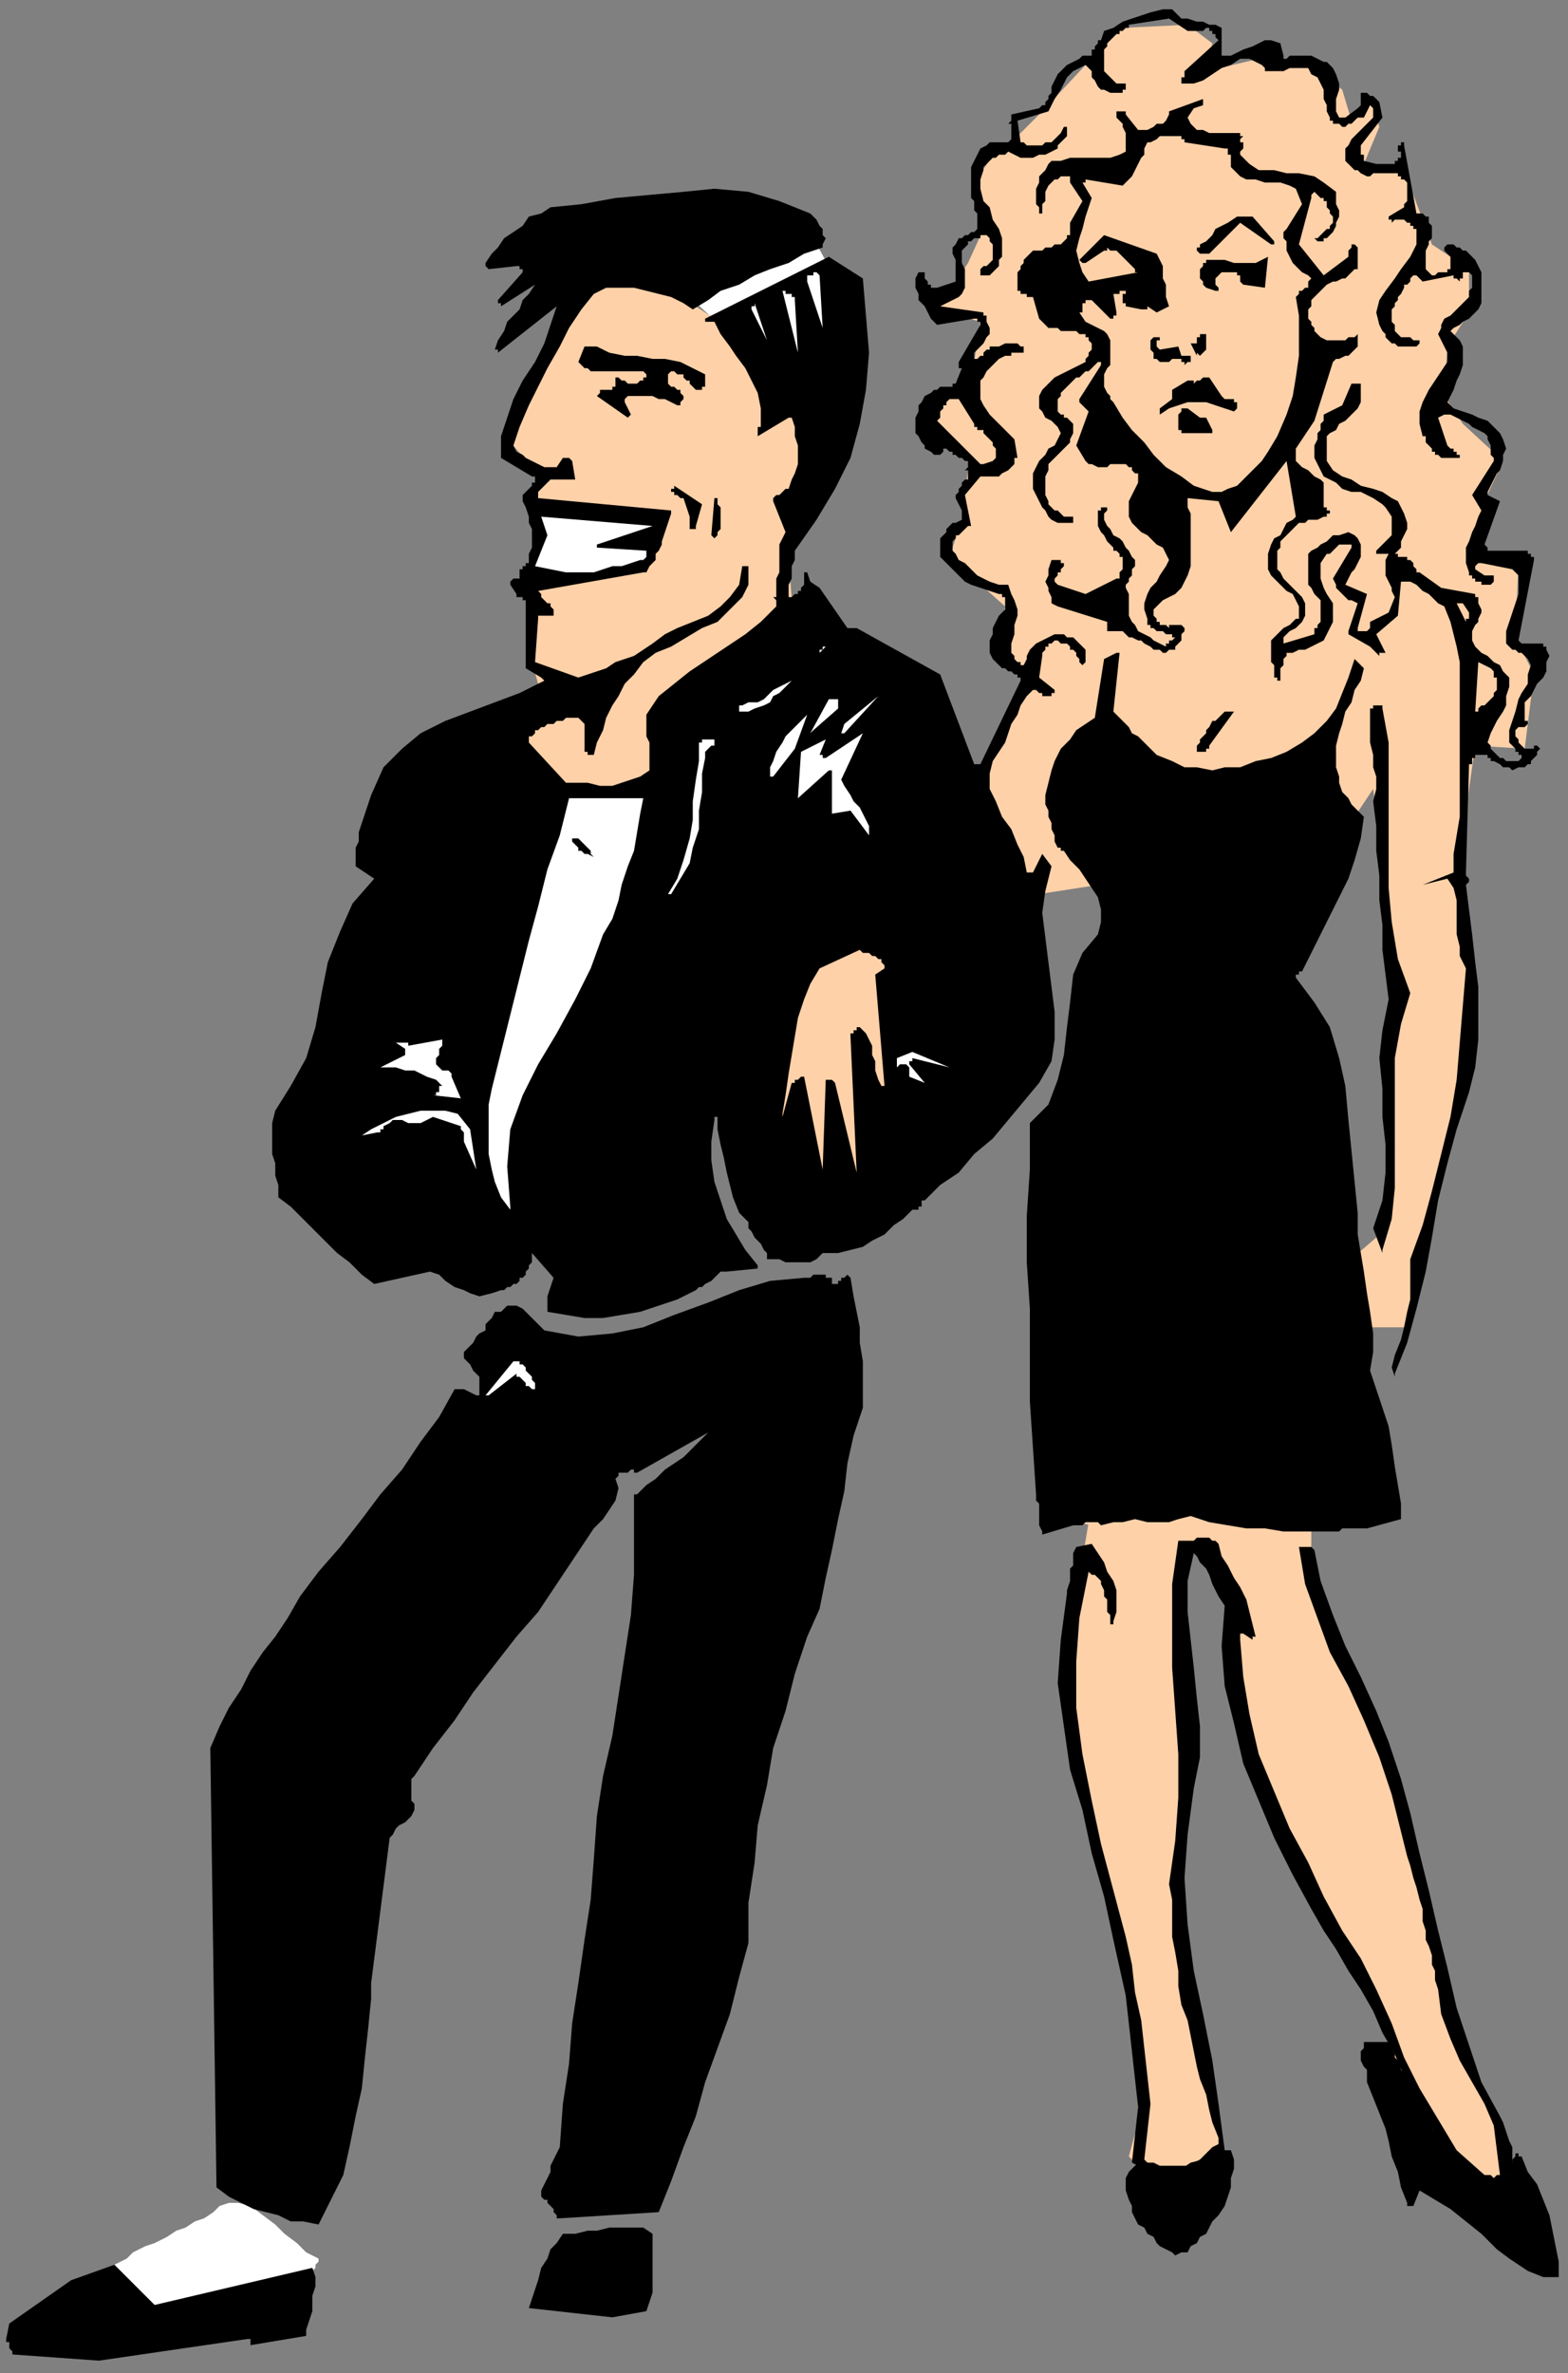 <?xml version="1.0" encoding="UTF-8" standalone="no"?>
<svg
   xmlns:dc="http://purl.org/dc/elements/1.1/"
   xmlns:cc="http://creativecommons.org/ns#"
   xmlns:rdf="http://www.w3.org/1999/02/22-rdf-syntax-ns#"
   xmlns:svg="http://www.w3.org/2000/svg"
   xmlns="http://www.w3.org/2000/svg"
   xmlns:sodipodi="http://sodipodi.sourceforge.net/DTD/sodipodi-0.dtd"
   xmlns:inkscape="http://www.inkscape.org/namespaces/inkscape"
   version="1.0"
   width="134.144mm"
   height="202.935mm"
   id="svg107"
   sodipodi:docname="CPEPL001.WMF">
  <rect width="100%" height="100%" fill="#808080" stroke="none"/>
  <sodipodi:namedview
     pagecolor="#ffffff"
     bordercolor="#666666"
     borderopacity="1"
     objecttolerance="10"
     gridtolerance="10"
     guidetolerance="10"
     inkscape:pageopacity="0"
     inkscape:pageshadow="2"
     inkscape:window-width="640"
     inkscape:window-height="480"
     id="namedview109" />
  <defs
     id="defs3">
    <pattern
       id="WMFhbasepattern"
       patternUnits="userSpaceOnUse"
       width="6"
       height="6"
       x="0"
       y="0" />
  </defs>
  <path
     style="fill:none;stroke:none;"
     d="  M 0,0   L 506,0   L 506,766   L 0,766   z "
     id="path5" />
  <path
     style="fill:#ffd1a8;fill-rule:evenodd;fill-opacity:1;stroke:none;"
     d="  M 315,253   L 333,220   L 322,211   L 325,196   L 307,180   L 311,168   L 313,152   L 315,117   L 317,104   L 303,100   L 313,85   L 318,74   L 315,59   L 324,46   L 332,51   L 329,44   L 337,36   L 351,21   L 363,9   L 384,8   L 392,14   L 390,23   L 407,19   L 422,20   L 434,29   L 437,39   L 443,32   L 446,41   L 441,53   L 454,55   L 463,79   L 475,87   L 475,101   L 468,112   L 467,128   L 473,137   L 486,149   L 479,164   L 479,182   L 491,181   L 490,206   L 496,218   L 493,242   L 477,241   L 473,269   L 474,299   L 475,334   L 471,360   L 461,399   L 454,429   L 439,429   L 431,412   L 445,400   L 451,371   L 448,339   L 451,307   L 444,255   L 436,267   L 368,284   L 323,291   L 315,253  z "
     id="path7" />
  <path
     style="fill:#ffffff;fill-rule:evenodd;fill-opacity:1;stroke:none;"
     d="  M 224,97   L 235,107   L 269,88   L 263,77   L 224,97  z "
     id="path9" />
  <path
     style="fill:#ffd1a8;fill-rule:evenodd;fill-opacity:1;stroke:none;"
     d="  M 201,83   L 234,105   L 255,119   L 267,141   L 259,162   L 255,181   L 257,206   L 219,247   L 177,265   L 158,253   L 176,228   L 172,214   L 172,194   L 174,174   L 172,160   L 174,153   L 165,143   L 177,112   L 201,83  z "
     id="path11" />
  <path
     style="fill:#ffffff;fill-rule:evenodd;fill-opacity:1;stroke:none;"
     d="  M 52,746   L 101,734   L 101,734   L 102,733   L 102,733   L 102,732   L 102,732   L 103,731   L 103,730   L 103,730   L 99,728   L 96,725   L 92,722   L 89,719   L 85,716   L 81,713   L 77,712   L 74,712   L 71,713   L 69,715   L 66,717   L 63,718   L 60,720   L 57,721   L 54,723   L 52,724   L 50,725   L 47,726   L 45,727   L 43,728   L 41,730   L 39,731   L 37,732   L 35,734   L 36,735   L 37,737   L 39,739   L 41,740   L 43,742   L 45,744   L 46,745   L 48,746   L 52,746  z "
     id="path13" />
  <path
     style="fill:#ffd1a8;fill-rule:evenodd;fill-opacity:1;stroke:none;"
     d="  M 348,492   L 389,500   L 396,513   L 399,525   L 400,548   L 412,583   L 429,623   L 443,647   L 456,677   L 470,697   L 481,705   L 487,703   L 486,693   L 478,673   L 469,648   L 461,617   L 453,588   L 449,567   L 440,548   L 430,523   L 424,509   L 424,483   L 349,485   L 348,492  z "
     id="path15" />
  <path
     style="fill:#ffd1a8;fill-rule:evenodd;fill-opacity:1;stroke:none;"
     d="  M 352,492   L 349,510   L 346,530   L 344,554   L 350,577   L 357,603   L 362,632   L 366,650   L 368,669   L 368,686   L 365,697   L 366,698   L 370,700   L 376,702   L 382,704   L 387,705   L 392,704   L 395,700   L 395,694   L 390,669   L 387,648   L 382,616   L 381,585   L 386,567   L 384,549   L 381,515   L 385,495   L 352,492  z "
     id="path17" />
  <path
     style="fill:#000000;fill-rule:evenodd;fill-opacity:1;stroke:none;"
     d="  M 501,736   L 504,736   L 504,731   L 503,726   L 502,721   L 501,716   L 499,711   L 497,706   L 494,702   L 492,697   L 492,697   L 492,697   L 491,697   L 491,697   L 491,697   L 491,697   L 491,696   L 490,696   L 490,697   L 489,698   L 489,699   L 489,699   L 488,700   L 488,701   L 488,702   L 488,703   L 487,704   L 486,704   L 485,704   L 484,705   L 483,704   L 481,704   L 480,704   L 479,704   L 474,700   L 470,696   L 466,692   L 463,688   L 461,684   L 459,680   L 456,675   L 454,670   L 453,669   L 453,667   L 452,666   L 451,665   L 451,664   L 450,662   L 450,661   L 450,660   L 441,660   L 441,662   L 440,663   L 440,664   L 440,666   L 441,668   L 442,669   L 442,671   L 442,673   L 444,678   L 446,683   L 448,688   L 449,692   L 450,697   L 452,702   L 453,707   L 455,712   L 455,712   L 455,713   L 455,713   L 455,713   L 456,713   L 456,713   L 456,713   L 457,713   L 459,708   L 464,711   L 469,714   L 474,718   L 479,722   L 484,727   L 488,730   L 494,734   L 499,736   L 499,736   L 500,736   L 500,736   L 500,736   L 500,736   L 500,736   L 501,736   L 501,736  z "
     id="path19" />
  <path
     style="fill:#000000;fill-rule:evenodd;fill-opacity:1;stroke:none;"
     d="  M 32,763   L 80,756   L 80,756   L 81,756   L 81,757   L 81,757   L 81,757   L 81,757   L 81,758   L 81,758   L 99,755   L 99,753   L 100,750   L 101,747   L 101,745   L 101,742   L 102,739   L 102,736   L 101,733   L 50,745   L 37,732   L 23,737   L 3,751   L 2,756   L 2,757   L 3,757   L 3,758   L 3,758   L 3,759   L 4,760   L 4,760   L 4,761   L 32,763  z "
     id="path21" />
  <path
     style="fill:#000000;fill-rule:evenodd;fill-opacity:1;stroke:none;"
     d="  M 198,749   L 209,747   L 210,744   L 211,741   L 211,738   L 211,735   L 211,732   L 211,728   L 211,725   L 211,722   L 208,720   L 204,720   L 201,720   L 197,720   L 193,721   L 190,721   L 186,722   L 182,722   L 180,725   L 178,727   L 177,730   L 175,733   L 174,737   L 173,740   L 172,743   L 171,746   L 198,749  z "
     id="path23" />
  <path
     style="fill:#000000;fill-rule:evenodd;fill-opacity:1;stroke:none;"
     d="  M 380,729   L 382,728   L 384,728   L 385,726   L 387,725   L 388,723   L 390,722   L 391,720   L 392,718   L 394,716   L 396,713   L 397,710   L 398,707   L 398,704   L 399,701   L 399,698   L 398,695   L 395,695   L 392,696   L 389,698   L 385,699   L 382,701   L 378,701   L 375,701   L 371,699   L 371,699   L 370,699   L 369,699   L 369,699   L 368,699   L 368,699   L 368,699   L 367,700   L 365,702   L 364,704   L 364,706   L 364,708   L 365,711   L 366,713   L 366,715   L 367,717   L 368,719   L 370,720   L 371,722   L 373,723   L 374,725   L 375,726   L 377,727   L 379,728   L 380,729  z "
     id="path25" />
  <path
     style="fill:#000000;fill-rule:evenodd;fill-opacity:1;stroke:none;"
     d="  M 485,707   L 485,707   L 485,707   L 485,707   L 485,707   L 485,707   L 485,707   L 485,706   L 485,706   L 485,706   L 485,706   L 486,706   L 486,706   L 486,705   L 487,705   L 487,705   L 488,705   L 488,703   L 489,700   L 489,697   L 489,694   L 488,692   L 487,689   L 486,686   L 485,684   L 479,673   L 475,661   L 471,649   L 468,636   L 465,624   L 462,611   L 459,599   L 456,586   L 453,575   L 449,563   L 445,553   L 440,542   L 435,532   L 431,522   L 427,511   L 425,501   L 424,500   L 424,500   L 423,500   L 422,500   L 422,500   L 421,500   L 420,500   L 420,500   L 422,512   L 426,523   L 430,534   L 436,545   L 441,556   L 446,568   L 450,580   L 453,592   L 454,596   L 455,600   L 456,603   L 457,607   L 458,610   L 459,614   L 460,617   L 460,621   L 461,624   L 461,627   L 462,629   L 463,632   L 463,635   L 464,637   L 464,640   L 465,643   L 466,651   L 469,659   L 472,666   L 476,673   L 480,680   L 483,687   L 484,695   L 485,703   L 485,703   L 484,703   L 483,704   L 483,704   L 482,703   L 481,703   L 481,703   L 480,703   L 471,695   L 465,685   L 459,675   L 454,665   L 450,654   L 445,643   L 440,633   L 434,624   L 428,613   L 423,602   L 417,591   L 412,579   L 407,567   L 404,554   L 402,542   L 401,530   L 401,530   L 401,529   L 401,529   L 401,529   L 401,528   L 401,528   L 401,528   L 401,528   L 401,528   L 401,528   L 401,528   L 402,528   L 402,528   L 402,528   L 405,530   L 405,530   L 405,530   L 405,530   L 405,529   L 406,529   L 406,529   L 406,529   L 406,529   L 405,525   L 404,521   L 403,517   L 401,513   L 399,510   L 397,506   L 395,503   L 394,499   L 393,498   L 393,498   L 392,498   L 391,497   L 391,497   L 390,497   L 389,497   L 388,497   L 387,497   L 386,498   L 385,498   L 384,498   L 384,498   L 383,498   L 382,498   L 381,498   L 379,512   L 379,525   L 379,539   L 380,553   L 381,567   L 381,581   L 380,595   L 378,609   L 379,614   L 379,620   L 379,626   L 380,631   L 381,637   L 381,642   L 382,648   L 384,653   L 385,658   L 386,663   L 387,668   L 388,672   L 390,677   L 391,682   L 392,686   L 394,691   L 394,691   L 394,692   L 394,692   L 394,692   L 394,692   L 394,692   L 394,693   L 392,694   L 391,695   L 389,697   L 388,698   L 386,699   L 384,700   L 383,700   L 381,700   L 379,700   L 378,700   L 376,700   L 375,700   L 373,699   L 372,699   L 371,699   L 370,698   L 371,689   L 372,680   L 371,671   L 370,662   L 369,653   L 367,644   L 366,635   L 364,626   L 360,611   L 356,596   L 353,582   L 350,567   L 348,552   L 348,537   L 349,523   L 352,508   L 353,509   L 354,509   L 355,510   L 356,511   L 356,512   L 357,514   L 357,515   L 357,516   L 358,517   L 358,518   L 358,519   L 358,520   L 358,521   L 359,522   L 359,523   L 359,524   L 359,524   L 359,524   L 359,525   L 359,525   L 359,525   L 359,525   L 360,525   L 360,524   L 361,521   L 361,518   L 361,514   L 360,511   L 358,508   L 357,505   L 355,502   L 353,499   L 348,500   L 347,502   L 347,504   L 347,506   L 346,507   L 346,509   L 346,511   L 345,514   L 345,515   L 343,530   L 342,544   L 344,558   L 346,572   L 350,585   L 353,599   L 357,613   L 360,627   L 362,636   L 364,645   L 365,654   L 366,663   L 367,672   L 368,681   L 367,690   L 366,699   L 368,700   L 370,701   L 371,702   L 373,703   L 376,703   L 378,703   L 380,703   L 382,704   L 396,695   L 394,680   L 392,666   L 389,651   L 386,637   L 384,622   L 383,607   L 384,593   L 386,578   L 388,568   L 388,558   L 387,549   L 386,539   L 385,530   L 384,521   L 384,511   L 386,502   L 387,503   L 388,505   L 390,507   L 391,509   L 392,512   L 393,514   L 394,516   L 396,519   L 395,532   L 396,545   L 399,557   L 402,570   L 407,582   L 412,594   L 418,606   L 424,617   L 428,624   L 432,630   L 436,637   L 440,643   L 444,650   L 447,657   L 451,664   L 454,671   L 456,677   L 459,683   L 463,688   L 466,693   L 470,697   L 474,701   L 479,705   L 485,708   L 485,708   L 485,708   L 485,708   L 485,707  z "
     id="path27" />
  <path
     style="fill:#000000;fill-rule:evenodd;fill-opacity:1;stroke:none;"
     d="  M 181,717   L 213,715   L 217,705   L 221,694   L 225,684   L 228,673   L 232,662   L 236,651   L 239,639   L 242,628   L 242,615   L 244,602   L 245,590   L 248,577   L 250,565   L 254,553   L 257,541   L 261,529   L 265,520   L 267,510   L 269,501   L 271,491   L 273,482   L 274,473   L 276,464   L 279,455   L 279,450   L 279,445   L 279,440   L 278,434   L 278,429   L 277,424   L 276,419   L 275,413   L 275,413   L 275,413   L 274,412   L 274,412   L 274,412   L 273,413   L 273,413   L 272,413   L 272,413   L 272,414   L 271,414   L 271,414   L 271,414   L 271,415   L 271,415   L 270,415   L 270,415   L 270,415   L 269,415   L 269,414   L 269,414   L 269,414   L 269,413   L 269,413   L 268,413   L 268,413   L 268,413   L 268,413   L 267,413   L 267,412   L 267,412   L 267,412   L 266,412   L 265,412   L 264,412   L 264,412   L 263,412   L 262,413   L 261,413   L 260,413   L 249,414   L 239,417   L 229,421   L 218,425   L 208,429   L 198,431   L 187,432   L 176,430   L 175,429   L 174,428   L 173,427   L 172,426   L 171,425   L 170,424   L 169,423   L 169,423   L 167,422   L 166,422   L 164,422   L 163,423   L 162,424   L 160,424   L 159,426   L 158,427   L 157,428   L 157,430   L 155,431   L 154,432   L 153,434   L 152,435   L 151,436   L 150,437   L 150,437   L 150,437   L 150,438   L 150,438   L 150,438   L 150,438   L 150,439   L 150,439   L 151,440   L 152,441   L 153,443   L 154,444   L 155,445   L 155,447   L 155,449   L 155,451   L 155,451   L 155,451   L 155,451   L 155,451   L 154,451   L 154,451   L 154,451   L 154,451   L 150,449   L 149,449   L 149,449   L 149,449   L 148,449   L 148,449   L 148,449   L 147,449   L 147,449   L 142,458   L 136,466   L 130,475   L 123,483   L 117,491   L 110,500   L 103,508   L 97,516   L 93,523   L 89,529   L 85,534   L 81,540   L 78,546   L 74,552   L 71,558   L 68,565   L 70,707   L 74,710   L 78,712   L 82,714   L 86,715   L 90,716   L 94,718   L 98,718   L 103,719   L 107,711   L 111,703   L 113,694   L 115,684   L 117,675   L 118,665   L 119,656   L 120,646   L 120,645   L 120,645   L 120,644   L 120,643   L 120,642   L 120,642   L 120,641   L 120,641   L 126,594   L 127,593   L 128,591   L 129,590   L 131,589   L 132,588   L 133,587   L 134,585   L 134,583   L 133,582   L 133,581   L 133,579   L 133,578   L 133,577   L 133,576   L 133,575   L 134,574   L 140,565   L 147,556   L 153,547   L 160,538   L 167,529   L 174,521   L 180,512   L 186,503   L 188,500   L 190,497   L 192,494   L 195,491   L 197,488   L 199,485   L 200,481   L 199,478   L 200,477   L 200,476   L 201,476   L 201,476   L 202,476   L 203,476   L 204,475   L 204,475   L 205,475   L 205,475   L 205,476   L 205,476   L 205,476   L 206,476   L 229,463   L 226,466   L 224,468   L 221,471   L 218,473   L 215,475   L 212,478   L 209,480   L 206,483   L 206,483   L 206,483   L 206,483   L 206,483   L 205,483   L 205,483   L 205,483   L 205,483   L 205,496   L 205,509   L 204,522   L 202,535   L 200,548   L 198,561   L 195,574   L 193,587   L 192,601   L 191,614   L 189,627   L 187,641   L 185,654   L 184,667   L 182,680   L 181,694   L 180,696   L 179,698   L 178,700   L 178,702   L 177,704   L 176,706   L 175,708   L 175,710   L 176,711   L 177,711   L 177,712   L 178,713   L 179,714   L 179,715   L 180,716   L 180,717   L 180,717   L 181,717   L 181,717   L 181,717   L 181,717   L 181,717  z "
     id="path29" />
  <path
     style="fill:#000000;fill-rule:evenodd;fill-opacity:1;stroke:none;"
     d="  M 442,494   L 453,491   L 453,486   L 452,480   L 451,474   L 450,467   L 449,461   L 447,455   L 445,449   L 443,443   L 444,437   L 444,431   L 443,424   L 442,418   L 441,411   L 440,405   L 439,399   L 439,392   L 438,382   L 437,372   L 436,362   L 435,351   L 433,342   L 430,332   L 425,324   L 419,316   L 419,316   L 419,316   L 419,315   L 420,315   L 420,315   L 420,314   L 420,314   L 421,314   L 424,308   L 427,302   L 430,296   L 433,290   L 436,284   L 438,278   L 440,271   L 441,264   L 439,262   L 437,260   L 436,258   L 434,256   L 433,253   L 433,251   L 432,248   L 432,245   L 432,241   L 433,237   L 434,234   L 435,230   L 437,227   L 438,223   L 440,220   L 441,216   L 438,213   L 436,219   L 434,224   L 432,229   L 429,233   L 425,237   L 421,240   L 416,243   L 411,245   L 406,246   L 401,248   L 396,248   L 392,249   L 387,248   L 383,248   L 379,246   L 374,244   L 372,242   L 370,240   L 368,238   L 366,237   L 365,235   L 363,233   L 362,232   L 360,230   L 362,211   L 362,211   L 362,211   L 361,211   L 361,211   L 361,211   L 361,211   L 357,213   L 354,232   L 351,234   L 348,236   L 346,239   L 343,242   L 341,246   L 340,249   L 339,253   L 338,257   L 338,260   L 339,262   L 339,264   L 340,266   L 340,268   L 341,270   L 341,272   L 342,274   L 342,274   L 342,274   L 343,274   L 343,274   L 343,275   L 343,275   L 344,275   L 344,275   L 346,278   L 349,281   L 351,284   L 353,287   L 355,290   L 356,294   L 356,298   L 355,302   L 350,308   L 347,315   L 346,324   L 345,332   L 344,341   L 342,349   L 339,357   L 333,363   L 333,378   L 332,393   L 332,408   L 333,423   L 333,438   L 333,453   L 334,468   L 335,483   L 335,485   L 336,486   L 336,488   L 336,490   L 336,491   L 336,493   L 337,495   L 337,496   L 347,493   L 348,493   L 349,493   L 350,493   L 351,492   L 352,492   L 354,492   L 355,492   L 356,493   L 360,492   L 363,492   L 367,491   L 371,492   L 374,492   L 378,492   L 381,491   L 385,490   L 391,492   L 397,493   L 403,494   L 409,494   L 415,495   L 421,495   L 427,495   L 433,495   L 434,494   L 435,494   L 437,494   L 438,494   L 439,494   L 440,494   L 441,494   L 442,494  z "
     id="path31" />
  <path
     style="fill:#000000;fill-rule:evenodd;fill-opacity:1;stroke:none;"
     d="  M 451,444   L 455,434   L 458,423   L 461,411   L 463,400   L 465,388   L 468,376   L 471,365   L 475,353   L 477,345   L 478,336   L 478,328   L 478,319   L 477,311   L 476,302   L 475,294   L 474,286   L 475,285   L 475,285   L 475,284   L 475,284   L 474,283   L 474,283   L 474,282   L 474,282   L 475,247   L 476,247   L 476,246   L 476,246   L 476,246   L 476,245   L 477,245   L 477,244   L 477,244   L 481,244   L 481,245   L 481,245   L 481,245   L 481,245   L 482,245   L 482,245   L 482,246   L 482,246   L 483,246   L 485,247   L 486,248   L 488,248   L 489,249   L 491,248   L 493,248   L 494,247   L 495,247   L 495,246   L 496,245   L 496,245   L 497,244   L 497,243   L 497,243   L 498,242   L 497,241   L 497,241   L 497,241   L 496,241   L 496,242   L 495,242   L 495,242   L 495,242   L 494,242   L 493,242   L 493,242   L 492,241   L 492,241   L 491,240   L 491,239   L 491,239   L 490,238   L 490,238   L 490,238   L 490,238   L 490,237   L 490,237   L 490,237   L 490,236   L 490,236   L 491,235   L 491,235   L 492,235   L 492,235   L 493,235   L 494,234   L 494,234   L 494,233   L 493,233   L 493,232   L 493,231   L 493,230   L 493,229   L 493,228   L 493,227   L 495,225   L 496,223   L 497,221   L 499,219   L 500,217   L 500,214   L 501,212   L 500,210   L 500,209   L 500,209   L 499,209   L 499,209   L 499,208   L 499,208   L 499,208   L 499,208   L 498,208   L 497,208   L 495,208   L 494,208   L 493,208   L 492,208   L 491,207   L 491,207   L 496,181   L 496,181   L 496,180   L 495,180   L 495,180   L 495,179   L 495,179   L 494,179   L 494,178   L 483,178   L 482,178   L 482,178   L 482,178   L 481,178   L 481,177   L 481,177   L 480,176   L 480,176   L 485,162   L 481,160   L 481,160   L 481,160   L 481,159   L 481,159   L 481,159   L 481,159   L 482,157   L 483,155   L 484,153   L 485,152   L 486,149   L 486,147   L 487,145   L 486,142   L 485,140   L 483,138   L 481,136   L 478,135   L 476,134   L 473,133   L 470,132   L 468,130   L 469,128   L 470,126   L 471,123   L 472,121   L 473,118   L 473,115   L 473,112   L 472,110   L 469,107   L 470,106   L 472,105   L 473,104   L 475,103   L 477,101   L 478,100   L 479,98   L 479,96   L 479,94   L 479,92   L 479,90   L 479,88   L 478,86   L 477,84   L 476,83   L 475,82   L 474,81   L 473,81   L 472,80   L 471,80   L 470,79   L 469,79   L 468,79   L 468,79   L 467,80   L 467,80   L 467,80   L 467,80   L 467,81   L 467,81   L 469,83   L 469,84   L 469,84   L 469,85   L 469,85   L 469,86   L 469,86   L 469,86   L 469,87   L 468,87   L 468,88   L 467,88   L 466,88   L 465,88   L 464,89   L 463,89   L 463,89   L 462,88   L 461,87   L 461,86   L 461,85   L 461,84   L 461,83   L 461,82   L 461,81   L 462,79   L 462,78   L 463,77   L 463,75   L 463,74   L 463,73   L 462,72   L 462,71   L 462,70   L 461,70   L 461,70   L 460,69   L 460,69   L 459,69   L 459,69   L 458,69   L 454,47   L 454,47   L 454,47   L 454,47   L 454,47   L 454,46   L 453,46   L 453,46   L 453,46   L 453,46   L 453,47   L 452,47   L 452,47   L 452,47   L 452,48   L 452,48   L 452,48   L 452,49   L 452,49   L 453,49   L 453,50   L 453,50   L 453,50   L 453,51   L 452,51   L 452,52   L 452,52   L 451,52   L 451,53   L 450,53   L 450,53   L 445,53   L 441,52   L 441,52   L 441,51   L 441,51   L 441,51   L 441,51   L 441,50   L 440,50   L 440,50   L 440,47   L 447,38   L 446,33   L 445,32   L 445,32   L 444,31   L 444,31   L 443,31   L 442,30   L 441,30   L 440,30   L 440,31   L 440,31   L 440,32   L 440,33   L 440,33   L 440,34   L 439,35   L 439,35   L 435,38   L 435,38   L 435,38   L 435,38   L 434,38   L 434,38   L 434,38   L 433,38   L 433,38   L 432,36   L 432,34   L 432,32   L 433,29   L 433,27   L 432,24   L 431,22   L 429,20   L 428,20   L 426,19   L 424,18   L 422,18   L 421,18   L 419,18   L 417,18   L 416,19   L 416,19   L 415,19   L 415,18   L 415,18   L 415,18   L 415,18   L 414,14   L 411,13   L 409,13   L 407,14   L 405,15   L 402,16   L 400,17   L 398,18   L 395,18   L 395,9   L 393,8   L 391,8   L 389,7   L 387,7   L 384,6   L 382,6   L 381,5   L 379,3   L 376,3   L 372,4   L 369,5   L 366,6   L 363,7   L 360,9   L 357,10   L 356,13   L 355,13   L 355,14   L 354,15   L 354,15   L 354,16   L 353,16   L 353,17   L 353,18   L 350,18   L 349,19   L 347,20   L 345,21   L 343,23   L 342,24   L 341,26   L 340,28   L 340,29   L 340,30   L 339,31   L 339,32   L 338,33   L 338,34   L 337,34   L 336,35   L 327,37   L 327,38   L 327,39   L 326,40   L 327,40   L 327,42   L 327,43   L 327,44   L 327,45   L 327,45   L 326,46   L 325,46   L 324,46   L 323,46   L 321,46   L 320,46   L 319,47   L 317,48   L 316,50   L 315,52   L 314,54   L 314,57   L 314,59   L 314,62   L 314,64   L 315,65   L 315,66   L 315,68   L 316,69   L 316,70   L 316,70   L 316,71   L 316,72   L 316,73   L 316,74   L 315,75   L 314,75   L 313,76   L 312,76   L 311,77   L 310,77   L 309,79   L 308,80   L 308,82   L 309,84   L 309,86   L 309,88   L 309,90   L 309,91   L 303,93   L 302,93   L 302,93   L 301,93   L 301,92   L 300,92   L 300,91   L 300,91   L 299,90   L 299,90   L 299,90   L 299,90   L 299,89   L 299,89   L 299,89   L 299,88   L 299,88   L 299,88   L 299,88   L 298,88   L 298,88   L 298,88   L 298,88   L 298,88   L 297,88   L 296,90   L 296,93   L 297,95   L 297,97   L 299,99   L 300,101   L 301,103   L 303,105   L 315,103   L 315,103   L 315,103   L 316,103   L 316,103   L 316,104   L 317,104   L 317,105   L 317,105   L 310,117   L 310,117   L 310,118   L 310,118   L 310,118   L 310,119   L 310,119   L 310,119   L 311,119   L 309,124   L 308,124   L 308,125   L 307,125   L 306,125   L 305,125   L 304,125   L 303,126   L 302,126   L 301,127   L 299,128   L 298,130   L 297,131   L 297,133   L 296,135   L 296,137   L 296,138   L 296,140   L 297,141   L 298,143   L 299,144   L 299,145   L 301,146   L 302,147   L 303,147   L 303,147   L 304,147   L 304,147   L 304,147   L 304,147   L 305,146   L 305,146   L 305,145   L 306,145   L 306,145   L 307,146   L 307,146   L 308,146   L 308,147   L 309,147   L 310,148   L 310,148   L 311,148   L 311,148   L 312,149   L 312,149   L 312,149   L 313,149   L 313,150   L 313,150   L 313,150   L 313,151   L 313,151   L 313,151   L 312,152   L 312,152   L 313,152   L 313,153   L 313,153   L 313,153   L 313,153   L 313,154   L 313,154   L 313,154   L 313,155   L 312,155   L 311,156   L 311,157   L 310,158   L 310,159   L 309,160   L 309,160   L 309,161   L 311,165   L 311,168   L 309,169   L 308,169   L 307,170   L 306,171   L 306,172   L 305,173   L 304,174   L 304,175   L 304,176   L 304,176   L 304,177   L 304,178   L 304,178   L 304,179   L 304,179   L 304,180   L 306,182   L 308,184   L 310,186   L 312,188   L 314,189   L 317,190   L 320,191   L 323,192   L 324,192   L 324,193   L 325,193   L 325,194   L 325,195   L 325,195   L 325,196   L 325,197   L 323,199   L 322,201   L 321,203   L 321,205   L 320,207   L 320,209   L 320,211   L 321,213   L 322,214   L 323,215   L 324,216   L 325,216   L 326,217   L 327,217   L 328,218   L 329,218   L 329,218   L 329,219   L 329,219   L 330,219   L 330,219   L 330,220   L 317,247   L 317,247   L 317,247   L 317,247   L 316,247   L 316,247   L 316,247   L 316,247   L 315,247   L 304,218   L 277,203   L 274,203   L 265,190   L 262,188   L 261,185   L 261,185   L 261,185   L 261,185   L 260,185   L 260,185   L 260,185   L 260,189   L 260,189   L 259,190   L 259,191   L 258,191   L 258,192   L 257,192   L 256,193   L 255,193   L 255,191   L 255,189   L 256,187   L 256,185   L 256,183   L 257,181   L 257,179   L 257,178   L 264,168   L 270,158   L 275,148   L 278,137   L 280,126   L 281,114   L 280,102   L 279,90   L 268,83   L 228,103   L 228,103   L 228,104   L 228,104   L 228,104   L 228,104   L 228,104   L 231,104   L 233,108   L 236,112   L 238,115   L 241,119   L 243,123   L 245,127   L 246,132   L 246,136   L 246,137   L 246,138   L 245,138   L 245,139   L 245,139   L 245,140   L 245,140   L 245,141   L 255,135   L 255,135   L 255,135   L 255,135   L 255,135   L 255,135   L 256,135   L 256,135   L 256,135   L 257,138   L 257,141   L 258,144   L 258,147   L 258,150   L 257,153   L 256,155   L 255,158   L 254,158   L 253,159   L 253,159   L 253,159   L 252,160   L 251,160   L 251,160   L 250,161   L 250,161   L 250,161   L 250,161   L 250,161   L 250,162   L 250,162   L 254,172   L 253,174   L 252,176   L 252,178   L 252,180   L 252,182   L 252,185   L 251,187   L 251,189   L 251,190   L 251,191   L 251,192   L 251,193   L 250,193   L 251,194   L 251,195   L 251,196   L 246,201   L 241,205   L 235,209   L 229,213   L 223,217   L 218,221   L 213,225   L 209,231   L 209,233   L 209,236   L 209,238   L 210,240   L 210,242   L 210,245   L 210,247   L 210,249   L 207,251   L 204,252   L 201,253   L 198,254   L 194,254   L 190,253   L 187,253   L 183,253   L 171,240   L 171,239   L 171,238   L 172,238   L 173,237   L 173,236   L 174,236   L 175,235   L 176,235   L 177,234   L 179,234   L 180,233   L 182,233   L 183,232   L 184,232   L 186,232   L 187,232   L 188,233   L 189,234   L 189,235   L 189,237   L 189,238   L 189,240   L 189,241   L 189,243   L 189,243   L 190,243   L 190,243   L 190,244   L 191,244   L 191,244   L 191,244   L 192,244   L 193,240   L 195,236   L 196,232   L 198,228   L 200,225   L 202,221   L 205,218   L 208,214   L 212,211   L 217,209   L 222,206   L 227,203   L 232,201   L 236,197   L 240,193   L 242,189   L 242,188   L 242,187   L 242,187   L 242,186   L 242,185   L 242,185   L 242,184   L 242,184   L 242,183   L 242,183   L 242,183   L 241,183   L 241,183   L 241,183   L 240,183   L 240,183   L 239,189   L 236,193   L 233,196   L 229,199   L 224,201   L 219,203   L 215,205   L 211,208   L 208,210   L 205,212   L 202,213   L 199,214   L 196,216   L 193,217   L 190,218   L 187,219   L 173,214   L 174,200   L 174,199   L 175,199   L 175,199   L 176,199   L 177,199   L 177,199   L 178,199   L 179,199   L 179,197   L 178,196   L 178,195   L 177,195   L 176,194   L 175,193   L 175,192   L 174,191   L 208,185   L 209,185   L 210,183   L 211,182   L 212,181   L 212,179   L 213,178   L 214,176   L 214,175   L 217,166   L 217,166   L 217,166   L 217,166   L 217,165   L 217,165   L 217,165   L 217,165   L 217,165   L 174,161   L 174,160   L 174,160   L 174,159   L 174,159   L 175,158   L 176,157   L 176,157   L 177,156   L 177,156   L 177,156   L 178,155   L 178,155   L 178,155   L 178,155   L 186,155   L 185,149   L 185,149   L 184,148   L 184,148   L 184,148   L 184,148   L 184,148   L 184,148   L 183,148   L 183,148   L 183,148   L 183,148   L 183,148   L 182,148   L 182,148   L 180,151   L 178,151   L 176,151   L 174,150   L 172,149   L 170,148   L 169,147   L 167,146   L 166,144   L 168,138   L 171,131   L 174,125   L 177,119   L 181,112   L 184,106   L 188,100   L 192,95   L 196,93   L 201,93   L 205,93   L 209,94   L 213,95   L 217,96   L 221,98   L 224,100   L 229,97   L 233,94   L 239,92   L 244,89   L 249,87   L 255,85   L 260,82   L 266,80   L 266,79   L 267,77   L 266,76   L 266,74   L 265,73   L 264,71   L 263,70   L 262,69   L 252,65   L 242,62   L 231,61   L 221,62   L 210,63   L 199,64   L 188,66   L 178,67   L 175,69   L 171,70   L 169,73   L 166,75   L 163,77   L 161,80   L 159,82   L 157,85   L 157,85   L 157,86   L 157,86   L 157,86   L 157,86   L 157,86   L 157,86   L 158,87   L 167,86   L 168,86   L 168,86   L 168,87   L 169,87   L 169,87   L 169,87   L 169,88   L 169,88   L 161,97   L 161,97   L 161,97   L 161,98   L 162,98   L 162,98   L 162,98   L 162,98   L 162,99   L 173,92   L 171,95   L 169,97   L 168,100   L 166,102   L 164,104   L 163,107   L 161,110   L 160,113   L 161,113   L 161,113   L 161,114   L 161,114   L 180,99   L 178,105   L 176,111   L 173,117   L 169,123   L 166,129   L 164,135   L 162,141   L 162,148   L 172,154   L 172,154   L 172,154   L 173,154   L 173,154   L 173,154   L 173,155   L 173,155   L 173,155   L 173,156   L 172,156   L 172,157   L 171,158   L 171,158   L 170,159   L 170,159   L 169,160   L 169,162   L 170,164   L 171,167   L 171,169   L 172,171   L 172,174   L 172,177   L 171,179   L 171,180   L 171,180   L 171,180   L 171,180   L 171,181   L 171,181   L 171,181   L 171,182   L 170,182   L 170,183   L 169,183   L 169,184   L 168,184   L 168,185   L 168,186   L 168,186   L 168,186   L 168,187   L 167,187   L 167,187   L 167,187   L 166,187   L 166,187   L 166,187   L 165,188   L 165,188   L 165,188   L 165,188   L 165,189   L 167,192   L 167,192   L 167,192   L 167,193   L 168,193   L 168,193   L 169,193   L 169,194   L 170,194   L 170,216   L 175,219   L 175,219   L 175,219   L 175,219   L 176,220   L 176,220   L 176,220   L 168,224   L 160,227   L 152,230   L 144,233   L 136,237   L 130,242   L 124,248   L 120,257   L 119,260   L 118,263   L 117,266   L 116,269   L 116,272   L 115,274   L 115,277   L 115,280   L 121,284   L 114,292   L 110,301   L 106,311   L 104,321   L 102,332   L 99,342   L 94,351   L 89,359   L 88,363   L 88,366   L 88,370   L 88,373   L 89,376   L 89,380   L 90,383   L 90,387   L 94,390   L 97,393   L 101,397   L 105,401   L 109,405   L 113,408   L 117,412   L 121,415   L 139,411   L 142,412   L 144,414   L 147,416   L 150,417   L 152,418   L 155,419   L 159,418   L 162,417   L 163,417   L 164,416   L 165,416   L 166,415   L 167,415   L 168,414   L 168,413   L 169,413   L 170,412   L 170,411   L 171,410   L 171,409   L 172,408   L 172,407   L 172,406   L 172,405   L 179,413   L 177,419   L 177,424   L 183,425   L 189,426   L 195,426   L 201,425   L 207,424   L 213,422   L 219,420   L 225,417   L 226,416   L 227,416   L 228,415   L 230,414   L 231,413   L 232,412   L 233,411   L 235,411   L 245,410   L 245,410   L 245,409   L 245,409   L 245,409   L 245,409   L 245,409   L 241,404   L 238,399   L 235,394   L 233,388   L 231,382   L 230,375   L 230,369   L 231,362   L 231,362   L 231,362   L 231,362   L 231,362   L 231,361   L 232,361   L 232,361   L 232,361   L 232,365   L 233,370   L 234,374   L 235,379   L 236,383   L 237,387   L 239,392   L 242,395   L 242,397   L 243,398   L 244,400   L 245,401   L 246,402   L 247,404   L 248,405   L 248,407   L 250,407   L 252,407   L 254,408   L 256,408   L 258,408   L 260,408   L 262,408   L 264,407   L 264,407   L 264,407   L 265,406   L 265,406   L 265,406   L 266,405   L 266,405   L 267,405   L 271,405   L 275,404   L 279,403   L 282,401   L 286,399   L 289,396   L 292,394   L 295,391   L 295,391   L 295,391   L 295,391   L 296,391   L 296,391   L 296,391   L 297,391   L 297,391   L 297,391   L 297,390   L 298,390   L 298,389   L 298,389   L 298,388   L 299,388   L 304,383   L 310,379   L 315,373   L 321,368   L 326,362   L 331,356   L 336,350   L 340,343   L 341,336   L 341,327   L 340,319   L 339,311   L 338,303   L 337,295   L 338,288   L 340,280   L 337,276   L 334,282   L 334,282   L 334,282   L 333,282   L 333,282   L 333,282   L 333,282   L 333,282   L 332,282   L 331,277   L 329,273   L 327,268   L 324,264   L 322,259   L 320,255   L 320,250   L 321,246   L 323,243   L 325,240   L 326,237   L 327,234   L 329,231   L 330,228   L 332,225   L 334,223   L 334,223   L 335,223   L 335,223   L 335,223   L 336,224   L 336,224   L 336,224   L 337,224   L 337,225   L 337,225   L 338,225   L 338,225   L 339,225   L 339,225   L 340,225   L 340,225   L 340,224   L 341,224   L 341,224   L 341,224   L 341,224   L 341,224   L 341,224   L 341,223   L 336,219   L 337,212   L 337,211   L 337,211   L 338,210   L 338,209   L 339,209   L 339,208   L 340,208   L 341,207   L 342,207   L 343,208   L 344,208   L 345,208   L 346,209   L 346,210   L 347,210   L 348,211   L 348,212   L 349,213   L 349,213   L 349,214   L 349,214   L 349,214   L 350,215   L 350,216   L 350,215   L 351,214   L 351,214   L 351,213   L 351,212   L 351,212   L 351,211   L 351,210   L 350,209   L 349,208   L 348,207   L 347,206   L 345,206   L 344,205   L 342,205   L 341,205   L 339,206   L 337,207   L 335,208   L 334,209   L 333,210   L 332,212   L 332,213   L 331,215   L 330,215   L 330,214   L 329,214   L 328,213   L 328,213   L 328,212   L 327,211   L 327,210   L 327,208   L 328,205   L 328,202   L 329,199   L 329,197   L 328,194   L 327,192   L 326,189   L 323,189   L 320,188   L 318,187   L 316,186   L 314,184   L 312,182   L 310,181   L 309,179   L 308,178   L 308,178   L 308,177   L 308,177   L 308,176   L 308,176   L 308,175   L 308,175   L 309,174   L 309,173   L 310,173   L 311,172   L 311,172   L 312,171   L 313,170   L 314,170   L 312,160   L 317,154   L 318,154   L 320,154   L 321,154   L 323,154   L 324,153   L 326,152   L 327,151   L 328,150   L 328,150   L 328,149   L 328,149   L 328,149   L 328,148   L 329,148   L 329,148   L 329,148   L 328,142   L 326,140   L 324,138   L 322,136   L 320,134   L 318,131   L 317,129   L 317,126   L 317,123   L 318,122   L 319,120   L 320,119   L 321,118   L 322,117   L 323,116   L 325,115   L 326,115   L 327,115   L 327,114   L 328,114   L 328,114   L 328,114   L 329,114   L 329,114   L 329,114   L 330,114   L 330,114   L 330,114   L 330,114   L 331,114   L 331,113   L 331,113   L 331,112   L 330,112   L 329,111   L 327,111   L 326,111   L 325,111   L 323,112   L 322,112   L 320,112   L 320,113   L 319,113   L 318,114   L 318,115   L 317,115   L 316,116   L 315,116   L 315,116   L 315,114   L 316,113   L 317,112   L 318,111   L 319,109   L 320,108   L 320,106   L 319,104   L 319,103   L 319,103   L 319,102   L 319,102   L 318,102   L 318,101   L 318,101   L 318,101   L 304,99   L 310,96   L 311,95   L 312,93   L 312,92   L 312,90   L 312,88   L 312,87   L 311,85   L 311,83   L 311,82   L 311,81   L 311,81   L 312,80   L 313,79   L 313,78   L 314,78   L 315,77   L 316,77   L 316,77   L 317,77   L 317,76   L 318,76   L 318,76   L 319,76   L 319,76   L 320,77   L 320,77   L 320,78   L 321,79   L 321,80   L 321,81   L 321,82   L 321,83   L 321,83   L 321,84   L 320,85   L 320,85   L 319,86   L 318,86   L 318,86   L 317,87   L 317,87   L 317,87   L 317,87   L 317,88   L 316,88   L 317,88   L 317,89   L 317,89   L 317,89   L 317,89   L 317,89   L 318,89   L 318,89   L 318,89   L 319,89   L 319,89   L 320,89   L 321,88   L 322,87   L 323,86   L 323,84   L 324,83   L 324,82   L 324,80   L 324,77   L 323,74   L 321,71   L 320,67   L 318,65   L 317,61   L 317,58   L 318,55   L 318,54   L 319,53   L 320,52   L 321,51   L 322,51   L 323,50   L 325,50   L 326,49   L 328,50   L 330,51   L 332,51   L 334,51   L 336,50   L 338,50   L 340,49   L 342,48   L 342,47   L 343,46   L 344,45   L 344,45   L 345,44   L 345,43   L 345,43   L 345,42   L 345,42   L 345,41   L 345,41   L 344,41   L 344,41   L 344,41   L 343,43   L 342,44   L 341,45   L 340,46   L 338,46   L 337,47   L 335,47   L 333,47   L 333,47   L 332,47   L 332,47   L 332,47   L 331,46   L 331,46   L 331,46   L 330,46   L 329,39   L 339,36   L 340,34   L 341,32   L 343,29   L 344,27   L 345,25   L 347,23   L 349,22   L 351,21   L 352,22   L 353,23   L 353,25   L 354,26   L 355,28   L 356,29   L 357,29   L 359,30   L 360,30   L 361,30   L 361,30   L 362,30   L 363,30   L 363,29   L 364,29   L 364,28   L 364,28   L 364,28   L 364,28   L 364,27   L 363,27   L 363,27   L 362,27   L 362,27   L 361,27   L 360,26   L 359,25   L 359,25   L 358,24   L 357,23   L 357,22   L 357,21   L 357,19   L 357,18   L 357,16   L 358,15   L 358,14   L 359,13   L 360,12   L 361,11   L 362,11   L 362,10   L 363,10   L 363,10   L 364,9   L 364,9   L 365,9   L 365,8   L 378,6   L 384,10   L 389,10   L 389,10   L 389,10   L 390,9   L 390,9   L 390,9   L 390,9   L 391,9   L 391,10   L 391,10   L 392,10   L 392,10   L 392,11   L 393,11   L 393,12   L 393,12   L 394,13   L 383,23   L 383,23   L 383,24   L 383,24   L 383,25   L 382,25   L 382,26   L 382,27   L 382,27   L 386,27   L 389,26   L 392,24   L 395,22   L 398,21   L 401,19   L 404,19   L 408,21   L 408,21   L 408,21   L 408,21   L 408,21   L 409,22   L 409,22   L 409,22   L 409,23   L 411,23   L 413,23   L 415,23   L 417,22   L 419,22   L 421,22   L 423,22   L 424,24   L 426,25   L 427,27   L 428,29   L 428,30   L 428,32   L 429,34   L 429,36   L 430,38   L 430,39   L 431,39   L 431,40   L 432,40   L 433,40   L 434,41   L 435,41   L 436,40   L 436,40   L 437,40   L 438,39   L 438,39   L 439,38   L 439,38   L 440,38   L 441,38   L 443,34   L 443,34   L 444,35   L 444,35   L 444,36   L 444,36   L 444,37   L 444,37   L 444,38   L 443,39   L 441,41   L 440,42   L 438,44   L 437,45   L 436,47   L 435,48   L 435,50   L 435,52   L 436,53   L 436,53   L 437,54   L 438,55   L 439,55   L 440,56   L 442,57   L 443,57   L 444,56   L 446,56   L 447,56   L 448,56   L 449,56   L 450,56   L 451,56   L 452,56   L 452,56   L 452,56   L 452,56   L 452,57   L 453,57   L 453,57   L 453,58   L 453,58   L 453,58   L 453,58   L 453,58   L 453,58   L 453,58   L 454,58   L 454,58   L 455,59   L 455,60   L 455,61   L 455,62   L 455,64   L 455,65   L 454,66   L 454,67   L 449,70   L 449,70   L 449,71   L 449,71   L 449,71   L 449,71   L 450,71   L 450,72   L 450,72   L 451,71   L 452,71   L 453,71   L 454,71   L 455,72   L 456,72   L 456,73   L 457,73   L 457,74   L 458,74   L 458,74   L 458,74   L 458,75   L 458,75   L 458,75   L 458,75   L 458,79   L 456,83   L 453,87   L 451,90   L 448,94   L 446,97   L 445,101   L 446,105   L 447,107   L 448,108   L 448,109   L 449,110   L 450,111   L 451,111   L 452,112   L 454,112   L 454,112   L 455,112   L 456,112   L 456,112   L 457,112   L 458,112   L 458,112   L 459,111   L 459,111   L 459,111   L 459,111   L 459,111   L 459,111   L 459,110   L 458,110   L 457,110   L 456,109   L 455,109   L 454,109   L 453,109   L 452,108   L 451,107   L 451,105   L 450,104   L 450,103   L 450,101   L 450,100   L 451,99   L 451,98   L 452,97   L 452,96   L 453,95   L 454,93   L 454,92   L 455,92   L 456,91   L 456,90   L 457,89   L 458,89   L 458,89   L 458,89   L 459,90   L 459,90   L 459,90   L 459,90   L 460,91   L 470,89   L 470,90   L 470,90   L 470,90   L 471,90   L 471,90   L 472,91   L 472,91   L 472,90   L 473,90   L 473,90   L 473,89   L 473,89   L 473,88   L 474,88   L 474,88   L 474,88   L 474,88   L 474,88   L 475,88   L 475,88   L 475,88   L 475,88   L 476,89   L 476,90   L 476,91   L 476,92   L 476,93   L 475,94   L 475,95   L 475,96   L 473,98   L 472,99   L 470,101   L 469,102   L 467,103   L 466,105   L 466,106   L 465,108   L 468,114   L 468,117   L 466,120   L 464,123   L 462,126   L 460,130   L 459,133   L 459,137   L 460,141   L 461,141   L 461,142   L 461,143   L 462,144   L 462,144   L 463,145   L 463,146   L 464,146   L 464,147   L 465,147   L 466,148   L 467,148   L 468,148   L 469,148   L 470,148   L 471,148   L 471,148   L 472,148   L 472,147   L 471,147   L 471,146   L 471,146   L 470,146   L 470,145   L 470,145   L 469,145   L 469,145   L 469,145   L 469,145   L 468,144   L 468,144   L 468,144   L 465,135   L 467,134   L 469,134   L 471,135   L 473,136   L 475,137   L 476,138   L 478,139   L 480,140   L 481,141   L 481,142   L 482,144   L 482,145   L 482,146   L 482,147   L 483,148   L 483,149   L 476,160   L 479,165   L 478,167   L 477,170   L 476,172   L 475,175   L 474,177   L 474,180   L 474,182   L 475,185   L 475,186   L 476,186   L 476,186   L 476,187   L 476,187   L 477,187   L 477,188   L 477,188   L 478,188   L 479,188   L 479,189   L 480,189   L 480,189   L 481,189   L 482,189   L 482,189   L 482,189   L 483,188   L 483,188   L 483,187   L 483,187   L 483,187   L 483,186   L 483,186   L 482,186   L 482,186   L 482,186   L 482,186   L 481,186   L 481,186   L 481,186   L 480,186   L 477,184   L 477,183   L 477,183   L 477,183   L 477,183   L 478,182   L 478,182   L 478,182   L 479,182   L 489,184   L 491,186   L 491,189   L 491,192   L 490,195   L 489,198   L 488,201   L 487,204   L 487,208   L 488,209   L 489,210   L 490,210   L 491,211   L 492,211   L 493,212   L 494,213   L 495,215   L 494,218   L 494,221   L 492,224   L 491,226   L 490,230   L 489,233   L 488,236   L 488,240   L 489,241   L 490,242   L 490,242   L 490,243   L 491,243   L 491,244   L 492,244   L 492,245   L 491,246   L 491,246   L 490,246   L 489,246   L 489,246   L 488,246   L 487,246   L 487,246   L 486,245   L 485,245   L 484,244   L 484,244   L 483,243   L 482,242   L 482,241   L 481,240   L 482,237   L 483,235   L 484,233   L 486,230   L 487,228   L 487,225   L 488,222   L 488,219   L 486,217   L 485,215   L 483,214   L 481,212   L 479,211   L 477,209   L 476,207   L 476,205   L 476,204   L 477,202   L 478,201   L 478,200   L 479,198   L 479,197   L 478,195   L 478,193   L 477,193   L 477,193   L 477,192   L 477,192   L 477,192   L 477,192   L 477,192   L 477,192   L 466,190   L 459,185   L 458,185   L 458,184   L 457,183   L 457,182   L 456,181   L 455,181   L 455,180   L 454,180   L 453,180   L 453,180   L 453,180   L 453,180   L 452,180   L 452,179   L 452,179   L 451,179   L 453,177   L 453,175   L 454,173   L 455,171   L 455,169   L 454,166   L 453,164   L 452,162   L 450,161   L 447,159   L 444,158   L 440,157   L 437,155   L 434,154   L 431,152   L 429,149   L 429,147   L 429,146   L 429,145   L 429,144   L 429,143   L 429,141   L 430,140   L 430,140   L 432,139   L 433,137   L 435,136   L 436,135   L 438,133   L 439,132   L 440,130   L 440,128   L 440,127   L 440,127   L 440,126   L 440,126   L 440,125   L 440,125   L 440,125   L 440,124   L 439,124   L 439,124   L 439,124   L 439,124   L 438,124   L 438,124   L 437,124   L 437,124   L 434,131   L 428,134   L 428,135   L 428,136   L 427,137   L 427,138   L 427,139   L 426,140   L 426,141   L 426,142   L 425,144   L 425,146   L 425,148   L 426,150   L 427,152   L 428,154   L 430,155   L 432,156   L 434,158   L 437,159   L 440,159   L 442,160   L 444,161   L 447,163   L 448,164   L 450,167   L 450,168   L 450,169   L 450,170   L 450,171   L 450,172   L 450,173   L 449,174   L 448,175   L 445,178   L 445,178   L 445,178   L 445,178   L 445,178   L 445,179   L 445,179   L 445,179   L 446,179   L 449,179   L 448,181   L 448,183   L 448,184   L 448,186   L 449,188   L 450,190   L 450,191   L 451,193   L 449,198   L 443,201   L 443,202   L 443,202   L 443,202   L 443,203   L 443,203   L 443,203   L 442,204   L 442,204   L 439,204   L 439,204   L 439,204   L 439,204   L 439,203   L 439,203   L 439,203   L 442,192   L 435,189   L 436,187   L 437,185   L 438,184   L 439,182   L 440,180   L 440,178   L 440,176   L 439,174   L 438,173   L 436,172   L 433,173   L 431,173   L 429,175   L 427,176   L 426,177   L 424,178   L 423,179   L 423,181   L 423,183   L 423,185   L 423,187   L 423,189   L 424,190   L 425,192   L 426,193   L 427,194   L 427,196   L 427,197   L 427,199   L 427,200   L 427,201   L 426,202   L 426,203   L 425,203   L 425,204   L 425,204   L 425,204   L 425,205   L 425,205   L 425,205   L 415,208   L 415,206   L 416,205   L 417,204   L 419,203   L 420,202   L 421,201   L 422,199   L 422,197   L 422,195   L 421,193   L 419,191   L 418,190   L 416,188   L 415,187   L 414,185   L 413,184   L 413,182   L 413,180   L 413,178   L 414,177   L 414,175   L 415,174   L 417,172   L 418,171   L 419,170   L 420,169   L 422,169   L 423,168   L 425,168   L 426,168   L 428,167   L 429,167   L 429,167   L 429,166   L 430,166   L 430,166   L 430,166   L 430,165   L 430,165   L 429,165   L 429,165   L 429,165   L 429,165   L 429,165   L 429,165   L 429,164   L 429,164   L 428,164   L 428,163   L 428,162   L 428,161   L 428,159   L 428,158   L 428,157   L 428,156   L 427,155   L 425,154   L 424,153   L 423,152   L 421,151   L 420,150   L 419,149   L 419,147   L 419,145   L 425,136   L 431,117   L 431,117   L 432,116   L 433,116   L 435,115   L 436,115   L 437,114   L 438,113   L 439,112   L 439,112   L 439,111   L 439,110   L 439,110   L 439,109   L 439,109   L 439,109   L 439,108   L 438,109   L 436,109   L 435,110   L 433,110   L 432,110   L 430,110   L 429,110   L 427,109   L 426,108   L 426,108   L 425,107   L 425,106   L 424,105   L 424,104   L 423,103   L 423,102   L 423,100   L 424,99   L 424,97   L 425,96   L 427,94   L 428,93   L 429,92   L 431,91   L 432,91   L 434,90   L 435,90   L 436,89   L 436,89   L 437,88   L 438,87   L 439,87   L 439,86   L 439,85   L 439,84   L 439,83   L 439,82   L 439,81   L 439,80   L 438,79   L 438,79   L 437,79   L 437,80   L 437,80   L 437,80   L 437,80   L 436,81   L 436,81   L 436,81   L 436,82   L 436,82   L 436,82   L 436,82   L 436,83   L 436,83   L 436,83   L 428,89   L 420,79   L 424,64   L 424,63   L 425,62   L 425,62   L 426,63   L 426,63   L 427,64   L 428,64   L 428,65   L 429,65   L 429,66   L 429,67   L 430,68   L 430,68   L 430,69   L 431,70   L 431,70   L 431,72   L 430,73   L 430,74   L 429,74   L 428,75   L 427,76   L 426,77   L 425,77   L 426,78   L 426,78   L 427,78   L 427,78   L 428,78   L 428,77   L 429,77   L 429,77   L 431,75   L 432,73   L 432,72   L 433,70   L 433,68   L 432,66   L 432,64   L 432,62   L 428,59   L 425,57   L 420,56   L 416,56   L 412,55   L 407,55   L 404,53   L 401,50   L 401,50   L 401,50   L 401,50   L 401,49   L 401,49   L 401,49   L 402,48   L 402,48   L 402,48   L 402,47   L 402,47   L 402,46   L 401,46   L 401,45   L 401,45   L 402,44   L 401,44   L 401,44   L 401,44   L 401,44   L 401,44   L 401,43   L 401,43   L 401,43   L 399,43   L 396,43   L 394,43   L 391,43   L 389,42   L 387,42   L 385,40   L 384,38   L 386,35   L 389,34   L 389,34   L 389,34   L 389,33   L 390,33   L 389,33   L 389,33   L 389,33   L 389,32   L 378,36   L 378,37   L 377,39   L 376,40   L 374,40   L 373,41   L 371,42   L 369,42   L 368,42   L 364,37   L 364,37   L 364,36   L 363,36   L 363,36   L 362,36   L 362,36   L 361,36   L 361,36   L 361,36   L 361,37   L 361,37   L 361,37   L 361,38   L 361,38   L 362,39   L 363,40   L 363,41   L 364,43   L 364,44   L 364,46   L 364,47   L 364,49   L 362,50   L 359,51   L 356,51   L 353,51   L 350,51   L 346,51   L 343,52   L 340,52   L 339,53   L 338,55   L 337,56   L 336,57   L 336,59   L 335,61   L 335,63   L 335,65   L 335,65   L 335,66   L 336,67   L 336,67   L 336,68   L 336,69   L 336,69   L 337,69   L 337,68   L 337,66   L 338,65   L 338,63   L 338,62   L 339,60   L 340,59   L 341,58   L 342,58   L 343,57   L 343,57   L 344,57   L 344,57   L 345,57   L 345,57   L 345,57   L 346,57   L 346,57   L 346,58   L 346,58   L 346,58   L 346,58   L 346,59   L 346,59   L 350,65   L 346,72   L 346,72   L 346,73   L 346,74   L 346,75   L 346,76   L 345,76   L 345,77   L 344,78   L 343,79   L 341,79   L 340,80   L 339,80   L 338,80   L 337,81   L 335,81   L 334,81   L 333,82   L 332,83   L 331,84   L 331,85   L 330,86   L 330,87   L 329,88   L 329,90   L 329,90   L 329,91   L 329,92   L 329,92   L 329,93   L 329,94   L 330,94   L 330,95   L 330,95   L 331,95   L 331,95   L 332,95   L 332,96   L 333,96   L 334,96   L 334,96   L 336,103   L 337,104   L 337,104   L 338,105   L 339,106   L 341,106   L 342,106   L 343,107   L 345,107   L 346,107   L 347,107   L 348,107   L 349,108   L 350,108   L 351,108   L 351,109   L 352,109   L 352,110   L 353,111   L 353,112   L 353,113   L 352,114   L 352,115   L 351,116   L 351,117   L 349,118   L 347,119   L 345,120   L 343,121   L 341,122   L 339,124   L 337,126   L 336,128   L 336,130   L 336,132   L 337,133   L 338,135   L 340,136   L 341,137   L 342,138   L 343,140   L 342,142   L 341,144   L 339,145   L 338,147   L 336,149   L 335,151   L 334,153   L 334,156   L 334,158   L 335,160   L 336,162   L 337,164   L 338,165   L 339,167   L 340,168   L 342,169   L 343,169   L 343,169   L 344,169   L 344,169   L 345,169   L 345,169   L 346,169   L 346,169   L 346,169   L 346,169   L 347,169   L 347,168   L 347,168   L 347,168   L 347,168   L 347,167   L 345,167   L 344,167   L 343,166   L 342,165   L 341,165   L 340,164   L 339,163   L 339,162   L 338,160   L 338,158   L 338,156   L 338,154   L 339,152   L 339,150   L 340,149   L 341,148   L 342,147   L 343,146   L 344,145   L 345,144   L 346,143   L 346,142   L 347,140   L 347,139   L 347,139   L 347,138   L 347,138   L 347,138   L 347,138   L 347,137   L 347,137   L 347,137   L 347,137   L 346,136   L 345,135   L 344,135   L 344,134   L 343,134   L 342,133   L 342,132   L 342,130   L 342,129   L 343,128   L 343,127   L 344,126   L 345,125   L 346,124   L 347,123   L 348,122   L 349,122   L 350,121   L 351,120   L 352,120   L 353,119   L 354,118   L 355,117   L 355,117   L 355,117   L 355,117   L 356,117   L 356,118   L 356,118   L 356,118   L 356,118   L 349,129   L 349,129   L 349,129   L 349,130   L 349,130   L 349,130   L 349,130   L 349,130   L 349,130   L 352,133   L 348,144   L 351,149   L 352,150   L 353,150   L 355,151   L 356,151   L 358,151   L 359,150   L 361,150   L 363,150   L 363,150   L 364,150   L 365,151   L 366,151   L 366,152   L 367,153   L 368,153   L 368,154   L 368,156   L 367,158   L 366,160   L 365,162   L 365,164   L 365,165   L 365,167   L 366,169   L 368,171   L 369,172   L 371,173   L 373,175   L 374,176   L 376,177   L 377,179   L 378,181   L 377,183   L 375,186   L 374,188   L 372,190   L 371,192   L 370,195   L 370,197   L 371,200   L 371,201   L 371,201   L 371,201   L 371,202   L 371,202   L 371,202   L 371,202   L 372,202   L 372,203   L 373,203   L 374,204   L 375,204   L 376,204   L 377,205   L 378,205   L 379,205   L 379,206   L 379,206   L 380,206   L 380,206   L 380,206   L 380,206   L 380,206   L 379,207   L 379,207   L 379,207   L 379,207   L 378,207   L 378,208   L 378,208   L 377,208   L 377,209   L 375,208   L 373,207   L 372,206   L 370,205   L 368,204   L 367,202   L 366,201   L 365,199   L 365,198   L 365,196   L 365,195   L 365,194   L 365,193   L 365,192   L 364,190   L 364,189   L 365,188   L 365,187   L 366,186   L 366,184   L 367,183   L 367,181   L 366,180   L 365,178   L 364,177   L 363,175   L 362,174   L 360,173   L 359,171   L 358,170   L 357,168   L 357,166   L 357,166   L 357,166   L 357,166   L 358,165   L 358,165   L 358,164   L 358,164   L 358,164   L 357,164   L 357,164   L 357,164   L 356,164   L 356,164   L 356,164   L 356,165   L 355,165   L 355,167   L 355,169   L 355,170   L 356,172   L 357,173   L 358,175   L 359,176   L 360,177   L 360,178   L 361,178   L 362,179   L 362,179   L 362,180   L 363,180   L 363,181   L 363,181   L 363,182   L 363,183   L 363,184   L 363,184   L 362,185   L 362,186   L 362,187   L 361,187   L 351,192   L 342,189   L 342,189   L 342,189   L 342,189   L 341,188   L 341,188   L 341,188   L 341,187   L 341,187   L 342,186   L 342,185   L 343,185   L 343,184   L 343,184   L 344,183   L 344,183   L 344,182   L 344,182   L 343,182   L 343,182   L 343,181   L 340,181   L 339,184   L 339,186   L 338,188   L 339,190   L 339,191   L 340,193   L 340,195   L 342,196   L 358,201   L 358,201   L 358,202   L 358,202   L 358,202   L 358,203   L 358,203   L 358,204   L 359,204   L 363,204   L 364,205   L 365,206   L 366,206   L 368,207   L 369,207   L 370,208   L 372,209   L 373,210   L 374,210   L 375,210   L 376,211   L 376,211   L 377,211   L 378,210   L 379,210   L 380,210   L 380,209   L 381,208   L 382,207   L 382,206   L 382,205   L 383,204   L 383,203   L 382,202   L 382,202   L 381,202   L 380,202   L 379,202   L 378,202   L 378,203   L 377,202   L 376,202   L 375,202   L 375,201   L 374,201   L 374,200   L 373,199   L 373,199   L 373,198   L 373,197   L 374,196   L 376,194   L 378,193   L 380,192   L 382,190   L 383,188   L 384,186   L 385,183   L 385,180   L 385,177   L 385,175   L 385,172   L 385,169   L 385,166   L 384,164   L 384,161   L 394,162   L 398,172   L 416,149   L 419,167   L 418,168   L 416,169   L 415,171   L 414,173   L 412,174   L 411,176   L 410,179   L 410,181   L 410,184   L 411,186   L 413,188   L 414,189   L 416,191   L 418,192   L 419,194   L 420,196   L 420,197   L 420,198   L 420,198   L 420,199   L 420,199   L 420,200   L 420,200   L 419,200   L 418,201   L 417,202   L 415,203   L 414,204   L 413,205   L 412,206   L 411,207   L 411,209   L 411,210   L 411,212   L 411,213   L 411,214   L 412,215   L 412,216   L 412,217   L 412,218   L 412,218   L 412,219   L 412,219   L 413,219   L 413,220   L 413,220   L 414,220   L 414,219   L 414,218   L 414,217   L 414,216   L 415,215   L 415,213   L 416,212   L 416,211   L 418,211   L 420,210   L 422,210   L 424,209   L 426,208   L 428,207   L 429,205   L 430,203   L 431,201   L 431,198   L 431,195   L 429,192   L 428,190   L 427,187   L 427,184   L 427,182   L 429,179   L 430,179   L 431,178   L 432,177   L 432,177   L 433,176   L 434,176   L 435,176   L 436,176   L 436,176   L 437,176   L 437,176   L 437,176   L 437,176   L 437,177   L 437,177   L 437,177   L 431,187   L 432,189   L 432,190   L 433,191   L 434,192   L 435,193   L 436,194   L 437,194   L 439,195   L 436,204   L 436,204   L 436,204   L 436,204   L 436,204   L 436,205   L 436,205   L 436,205   L 436,205   L 443,209   L 446,212   L 446,211   L 446,211   L 447,211   L 447,211   L 447,211   L 448,211   L 448,211   L 448,211   L 445,205   L 452,199   L 453,188   L 455,188   L 456,188   L 458,189   L 460,191   L 462,192   L 463,193   L 465,195   L 467,196   L 469,201   L 470,205   L 471,209   L 472,214   L 472,219   L 472,223   L 472,228   L 472,232   L 472,239   L 472,245   L 472,251   L 472,257   L 472,264   L 471,270   L 470,276   L 470,282   L 460,286   L 468,284   L 470,287   L 471,291   L 471,294   L 471,298   L 471,302   L 472,306   L 472,309   L 474,313   L 473,325   L 472,337   L 471,349   L 469,361   L 466,373   L 463,385   L 460,396   L 456,407   L 456,411   L 456,416   L 456,420   L 455,424   L 454,429   L 453,433   L 451,438   L 450,442   L 451,445   L 451,445   L 451,444   L 451,444   L 451,444  z "
     id="path33" />
  <path
     style="fill:#ffffff;fill-rule:evenodd;fill-opacity:1;stroke:none;"
     d="  M 158,451   L 167,444   L 167,445   L 168,445   L 168,445   L 169,446   L 169,446   L 170,447   L 170,447   L 170,448   L 170,448   L 171,448   L 171,448   L 171,448   L 172,449   L 172,449   L 172,449   L 173,449   L 173,448   L 173,447   L 172,446   L 172,445   L 171,444   L 170,443   L 170,442   L 169,441   L 169,441   L 169,441   L 168,441   L 168,440   L 168,440   L 167,440   L 167,440   L 166,440   L 157,451   L 157,451   L 158,451   L 158,451   L 158,451  z "
     id="path35" />
  <path
     style="fill:#000000;fill-rule:evenodd;fill-opacity:1;stroke:none;"
     d="  M 447,404   L 450,394   L 451,384   L 451,374   L 451,363   L 451,352   L 451,342   L 453,331   L 456,321   L 452,310   L 450,298   L 449,287   L 449,275   L 449,264   L 449,252   L 449,240   L 447,229   L 447,229   L 447,228   L 447,228   L 447,228   L 446,228   L 446,228   L 446,228   L 445,228   L 445,228   L 445,228   L 445,228   L 445,228   L 444,228   L 444,228   L 444,228   L 444,229   L 444,229   L 443,229   L 443,229   L 443,229   L 443,230   L 443,230   L 443,233   L 443,237   L 443,240   L 444,244   L 444,248   L 445,251   L 445,255   L 444,259   L 445,267   L 445,275   L 446,283   L 446,291   L 447,299   L 447,307   L 448,315   L 449,323   L 447,333   L 446,342   L 447,352   L 447,361   L 448,370   L 448,379   L 447,388   L 444,397   L 447,405   L 447,405   L 447,404   L 447,404   L 447,404  z "
     id="path37" />
  <path
     style="fill:#ffffff;fill-rule:evenodd;fill-opacity:1;stroke:none;"
     d="  M 165,390   L 164,377   L 165,365   L 169,354   L 174,344   L 180,334   L 186,323   L 191,313   L 195,302   L 198,297   L 200,291   L 201,286   L 203,280   L 205,275   L 206,269   L 207,263   L 208,258   L 184,258   L 181,270   L 177,281   L 174,293   L 171,304   L 168,316   L 165,328   L 162,340   L 159,352   L 158,357   L 158,362   L 158,368   L 158,373   L 159,378   L 160,382   L 162,387   L 165,391   L 165,391   L 165,391   L 165,390   L 165,390  z "
     id="path39" />
  <path
     style="fill:#ffd1a8;fill-rule:evenodd;fill-opacity:1;stroke:none;"
     d="  M 277,379   L 275,335   L 275,334   L 276,334   L 276,334   L 276,333   L 276,333   L 277,333   L 277,332   L 278,332   L 280,334   L 281,336   L 282,338   L 282,341   L 283,343   L 283,346   L 284,349   L 285,351   L 285,351   L 285,351   L 285,351   L 285,351   L 286,351   L 286,351   L 283,315   L 286,313   L 286,312   L 286,312   L 286,312   L 286,312   L 286,312   L 285,311   L 285,311   L 285,311   L 285,310   L 284,310   L 283,309   L 282,309   L 281,308   L 280,308   L 279,308   L 278,307   L 265,313   L 262,318   L 260,323   L 258,329   L 257,335   L 256,341   L 255,347   L 254,354   L 253,360   L 253,360   L 253,360   L 253,361   L 253,361   L 253,361   L 253,361   L 253,361   L 253,361   L 256,350   L 257,350   L 257,349   L 257,349   L 258,349   L 258,349   L 259,348   L 259,348   L 260,348   L 266,378   L 267,349   L 268,349   L 268,349   L 268,349   L 268,349   L 269,349   L 269,349   L 269,349   L 270,350   L 277,379  z "
     id="path41" />
  <path
     style="fill:#ffffff;fill-rule:evenodd;fill-opacity:1;stroke:none;"
     d="  M 154,378   L 152,365   L 148,360   L 144,359   L 140,359   L 136,359   L 132,360   L 128,361   L 124,363   L 120,365   L 117,367   L 122,366   L 123,366   L 123,366   L 123,366   L 123,365   L 123,365   L 124,365   L 124,365   L 124,364   L 126,363   L 127,362   L 130,362   L 132,363   L 134,363   L 136,363   L 138,362   L 140,361   L 149,364   L 149,364   L 149,365   L 149,365   L 149,365   L 149,365   L 150,366   L 150,366   L 150,366   L 150,367   L 150,367   L 150,367   L 150,368   L 150,368   L 150,368   L 150,369   L 150,369   L 154,378  z "
     id="path43" />
  <path
     style="fill:#ffffff;fill-rule:evenodd;fill-opacity:1;stroke:none;"
     d="  M 299,350   L 294,344   L 294,344   L 294,344   L 294,343   L 294,343   L 295,343   L 295,343   L 295,342   L 295,342   L 307,345   L 295,340   L 290,342   L 290,343   L 290,343   L 290,343   L 290,343   L 290,344   L 290,344   L 290,344   L 290,345   L 291,344   L 291,344   L 292,344   L 292,344   L 293,344   L 293,344   L 294,345   L 294,345   L 294,345   L 294,346   L 294,346   L 294,346   L 294,347   L 294,347   L 294,347   L 294,348   L 299,350  z "
     id="path45" />
  <path
     style="fill:#ffffff;fill-rule:evenodd;fill-opacity:1;stroke:none;"
     d="  M 92,360   L 97,351   L 92,360   L 92,360   L 92,360   L 92,360   L 92,360  z "
     id="path47" />
  <path
     style="fill:#ffffff;fill-rule:evenodd;fill-opacity:1;stroke:none;"
     d="  M 149,355   L 146,348   L 146,347   L 146,347   L 145,346   L 144,346   L 144,346   L 143,346   L 142,345   L 142,345   L 141,344   L 141,343   L 141,342   L 142,341   L 142,340   L 142,339   L 143,338   L 143,336   L 132,338   L 132,338   L 132,338   L 132,338   L 132,338   L 132,337   L 131,337   L 131,337   L 131,337   L 128,337   L 131,339   L 131,340   L 131,340   L 131,340   L 131,340   L 131,341   L 131,341   L 131,341   L 131,341   L 123,345   L 125,345   L 128,345   L 131,346   L 134,346   L 136,347   L 138,348   L 141,349   L 143,351   L 142,351   L 142,352   L 142,352   L 142,352   L 142,352   L 142,353   L 142,353   L 142,353   L 142,353   L 142,353   L 141,353   L 141,354   L 141,354   L 141,354   L 140,354   L 140,354   L 149,355   L 149,355   L 149,355   L 149,355   L 149,355  z "
     id="path49" />
  <path
     style="fill:#ffffff;fill-rule:evenodd;fill-opacity:1;stroke:none;"
     d="  M 217,289   L 220,284   L 223,279   L 224,274   L 226,268   L 226,262   L 227,256   L 227,250   L 228,245   L 228,244   L 228,243   L 228,243   L 229,242   L 229,242   L 230,241   L 231,241   L 231,241   L 231,240   L 231,240   L 231,240   L 231,240   L 231,240   L 231,239   L 230,239   L 230,239   L 230,239   L 229,239   L 229,239   L 228,239   L 228,239   L 227,239   L 227,240   L 226,240   L 226,246   L 225,252   L 224,259   L 224,265   L 223,271   L 221,278   L 219,284   L 216,289   L 217,289   L 217,289   L 217,289   L 217,289   L 217,289   L 217,289   L 217,289  z "
     id="path51" />
  <path
     style="fill:#000000;fill-rule:evenodd;fill-opacity:1;stroke:none;"
     d="  M 191,276   L 191,276   L 191,276   L 191,276   L 191,275   L 191,275   L 191,275   L 191,275   L 191,275   L 187,271   L 186,271   L 186,271   L 186,271   L 186,271   L 186,271   L 185,271   L 185,271   L 185,272   L 186,273   L 186,273   L 187,274   L 187,275   L 188,275   L 189,276   L 190,276   L 192,277   L 192,277   L 191,276   L 191,276   L 191,276  z "
     id="path53" />
  <path
     style="fill:#000000;fill-rule:evenodd;fill-opacity:1;stroke:none;"
     d="  M 194,276   L 194,276   L 194,276   L 194,276   L 194,275   L 194,275   L 194,275   L 194,275   L 194,274   L 194,274   L 194,275   L 194,275   L 194,275   L 194,276   L 194,276   L 194,276   L 194,276  z "
     id="path55" />
  <path
     style="fill:#ffffff;fill-rule:evenodd;fill-opacity:1;stroke:none;"
     d="  M 281,270   L 281,267   L 280,265   L 279,263   L 278,261   L 276,259   L 275,257   L 273,254   L 272,252   L 279,237   L 267,245   L 267,245   L 266,245   L 266,245   L 266,244   L 266,244   L 266,244   L 265,244   L 265,244   L 267,239   L 259,243   L 258,258   L 268,249   L 268,249   L 268,249   L 268,249   L 269,249   L 269,250   L 269,250   L 269,263   L 275,262   L 281,270   L 281,270   L 281,270   L 281,270   L 281,270  z "
     id="path57" />
  <path
     style="fill:#ffffff;fill-rule:evenodd;fill-opacity:1;stroke:none;"
     d="  M 250,251   L 257,242   L 261,231   L 258,234   L 256,236   L 254,238   L 253,240   L 251,243   L 250,246   L 249,248   L 249,251   L 249,251   L 249,251   L 250,251   L 250,251  z "
     id="path59" />
  <path
     style="fill:#000000;fill-rule:evenodd;fill-opacity:1;stroke:none;"
     d="  M 388,243   L 388,243   L 388,243   L 388,243   L 389,243   L 389,243   L 389,243   L 390,243   L 390,243   L 390,242   L 390,242   L 391,242   L 391,242   L 391,242   L 391,241   L 391,241   L 391,241   L 399,230   L 397,230   L 396,230   L 395,231   L 394,232   L 393,233   L 392,233   L 391,235   L 390,236   L 390,237   L 389,238   L 389,238   L 388,239   L 388,240   L 387,241   L 387,241   L 387,242   L 387,242   L 387,242   L 387,243   L 388,243  z "
     id="path61" />
  <path
     style="fill:#ffd1a8;fill-rule:evenodd;fill-opacity:1;stroke:none;"
     d="  M 478,230   L 478,229   L 479,228   L 480,228   L 481,227   L 482,226   L 483,225   L 483,224   L 484,223   L 484,222   L 484,221   L 484,220   L 484,219   L 483,219   L 483,218   L 483,217   L 482,216   L 478,214   L 477,230   L 477,230   L 477,230   L 477,230   L 477,230   L 478,230   L 478,230   L 478,230  z "
     id="path63" />
  <path
     style="fill:#ffffff;fill-rule:evenodd;fill-opacity:1;stroke:none;"
     d="  M 273,237   L 284,225   L 273,234   L 272,237   L 272,237   L 272,237   L 273,237   L 273,237  z "
     id="path65" />
  <path
     style="fill:#ffffff;fill-rule:evenodd;fill-opacity:1;stroke:none;"
     d="  M 263,236   L 271,229   L 271,229   L 271,228   L 271,228   L 271,227   L 271,227   L 271,227   L 271,226   L 271,226   L 271,226   L 271,226   L 270,226   L 270,226   L 269,226   L 269,226   L 269,226   L 268,226   L 262,237   L 262,237   L 263,236   L 263,236   L 263,236  z "
     id="path67" />
  <path
     style="fill:#ffffff;fill-rule:evenodd;fill-opacity:1;stroke:none;"
     d="  M 240,230   L 242,230   L 244,229   L 247,228   L 249,227   L 250,225   L 252,224   L 254,222   L 256,220   L 254,221   L 252,222   L 250,223   L 249,224   L 247,226   L 245,227   L 242,227   L 240,228   L 240,228   L 239,228   L 239,228   L 239,229   L 239,229   L 239,229   L 239,229   L 239,230   L 239,230   L 239,230   L 240,230   L 240,230  z "
     id="path69" />
  <path
     style="fill:#ffd1a8;fill-rule:evenodd;fill-opacity:1;stroke:none;"
     d="  M 474,200   L 474,200   L 474,200   L 474,200   L 475,200   L 475,199   L 475,199   L 475,199   L 475,198   L 473,195   L 473,195   L 473,195   L 473,195   L 473,195   L 472,195   L 472,195   L 472,195   L 471,195   L 474,201   L 474,201   L 474,200   L 474,200   L 474,200  z "
     id="path71" />
  <path
     style="fill:#ffffff;fill-rule:evenodd;fill-opacity:1;stroke:none;"
     d="  M 265,211   L 265,210   L 265,210   L 266,210   L 266,210   L 266,210   L 266,209   L 267,209   L 267,209   L 265,211  z "
     id="path73" />
  <path
     style="fill:#ffffff;fill-rule:evenodd;fill-opacity:1;stroke:none;"
     d="  M 183,185   L 186,185   L 189,185   L 192,185   L 195,184   L 198,183   L 201,183   L 204,182   L 207,181   L 207,181   L 207,181   L 208,181   L 208,181   L 208,181   L 209,180   L 209,180   L 209,180   L 209,179   L 209,179   L 209,179   L 209,179   L 209,178   L 209,178   L 209,178   L 209,178   L 193,177   L 193,177   L 193,177   L 193,177   L 193,176   L 193,176   L 193,176   L 211,170   L 175,167   L 177,173   L 173,183   L 183,185  z "
     id="path75" />
  <path
     style="fill:#000000;fill-rule:evenodd;fill-opacity:1;stroke:none;"
     d="  M 231,174   L 231,174   L 231,174   L 232,173   L 232,173   L 232,172   L 233,171   L 233,169   L 233,167   L 233,166   L 233,164   L 232,163   L 232,161   L 232,161   L 232,161   L 232,161   L 231,161   L 231,161   L 231,161   L 231,161   L 231,161   L 230,173   L 230,173   L 230,173   L 231,174   L 231,174   L 231,174   L 231,174   L 231,174   L 231,174  z "
     id="path77" />
  <path
     style="fill:#000000;fill-rule:evenodd;fill-opacity:1;stroke:none;"
     d="  M 224,171   L 225,171   L 225,171   L 225,170   L 225,170   L 225,170   L 225,170   L 227,163   L 218,157   L 218,157   L 218,158   L 217,158   L 217,158   L 217,159   L 218,159   L 218,160   L 219,160   L 219,160   L 220,161   L 220,161   L 221,161   L 223,167   L 223,167   L 223,167   L 223,168   L 223,168   L 223,168   L 223,169   L 223,169   L 223,169   L 223,169   L 223,170   L 223,170   L 223,170   L 223,171   L 223,171   L 223,171   L 223,171   L 224,171   L 224,171   L 224,171   L 224,171   L 224,171   L 224,171   L 224,171  z "
     id="path79" />
  <path
     style="fill:#ffd1a8;fill-rule:evenodd;fill-opacity:1;stroke:none;"
     d="  M 392,159   L 395,159   L 397,158   L 400,157   L 402,155   L 404,153   L 406,151   L 408,149   L 410,146   L 413,141   L 416,134   L 418,128   L 419,122   L 420,115   L 420,109   L 420,102   L 419,96   L 420,95   L 420,94   L 421,94   L 422,93   L 423,93   L 423,92   L 423,91   L 424,90   L 423,89   L 421,88   L 420,87   L 419,86   L 418,85   L 417,83   L 416,81   L 416,79   L 416,79   L 416,78   L 415,77   L 415,76   L 415,76   L 415,75   L 416,74   L 416,74   L 421,66   L 419,61   L 417,60   L 414,59   L 412,59   L 409,59   L 406,58   L 403,58   L 401,57   L 399,55   L 399,55   L 398,54   L 398,54   L 398,54   L 398,54   L 398,53   L 398,53   L 398,53   L 398,53   L 398,52   L 398,51   L 398,50   L 397,50   L 397,49   L 397,48   L 396,48   L 383,46   L 383,46   L 383,46   L 383,46   L 383,45   L 382,45   L 382,45   L 382,45   L 382,44   L 380,44   L 379,44   L 378,44   L 376,44   L 375,44   L 374,45   L 372,46   L 371,46   L 370,48   L 370,50   L 369,51   L 368,53   L 367,55   L 366,57   L 365,58   L 363,60   L 351,58   L 351,59   L 351,59   L 351,59   L 351,59   L 350,59   L 350,59   L 353,64   L 352,67   L 351,70   L 350,74   L 349,77   L 348,81   L 349,85   L 350,88   L 352,91   L 368,88   L 367,88   L 367,87   L 366,86   L 365,85   L 364,84   L 363,83   L 362,82   L 361,81   L 361,81   L 360,81   L 360,81   L 360,81   L 359,81   L 358,80   L 358,81   L 357,81   L 351,85   L 350,85   L 350,85   L 350,85   L 350,85   L 350,85   L 349,84   L 349,84   L 349,84   L 357,76   L 374,82   L 375,84   L 376,86   L 376,88   L 376,90   L 377,92   L 377,94   L 377,96   L 378,99   L 374,101   L 371,99   L 371,99   L 371,99   L 371,100   L 370,100   L 370,100   L 370,100   L 369,100   L 369,100   L 364,99   L 364,98   L 364,98   L 363,98   L 363,97   L 363,97   L 363,96   L 363,96   L 363,95   L 363,95   L 364,95   L 364,95   L 364,95   L 364,94   L 364,94   L 363,94   L 363,94   L 362,94   L 362,94   L 362,95   L 361,95   L 361,95   L 360,95   L 361,101   L 361,102   L 361,102   L 360,102   L 360,102   L 360,102   L 360,103   L 360,103   L 359,103   L 353,97   L 353,97   L 353,97   L 352,97   L 352,97   L 352,97   L 352,97   L 351,97   L 351,97   L 351,97   L 351,98   L 350,98   L 350,99   L 350,99   L 350,100   L 350,101   L 349,101   L 351,104   L 357,107   L 358,108   L 359,110   L 359,111   L 359,113   L 359,115   L 359,116   L 359,118   L 358,119   L 357,121   L 357,122   L 357,124   L 357,125   L 358,127   L 359,128   L 359,129   L 360,130   L 363,135   L 366,139   L 370,143   L 373,147   L 377,151   L 382,154   L 386,157   L 392,159  z "
     id="path81" />
  <path
     style="fill:#ffd1a8;fill-rule:evenodd;fill-opacity:1;stroke:none;"
     d="  M 318,150   L 321,149   L 322,148   L 322,147   L 322,145   L 321,144   L 321,143   L 320,142   L 319,141   L 319,141   L 318,140   L 318,139   L 317,139   L 316,139   L 316,138   L 315,138   L 315,138   L 315,137   L 310,129   L 307,129   L 306,130   L 306,131   L 305,131   L 305,132   L 304,133   L 304,134   L 304,135   L 303,136   L 317,150   L 317,150   L 317,150   L 317,150   L 318,150   L 318,150   L 318,150  z "
     id="path83" />
  <path
     style="fill:#000000;fill-rule:evenodd;fill-opacity:1;stroke:none;"
     d="  M 384,140   L 391,140   L 391,140   L 391,140   L 391,140   L 392,140   L 392,139   L 392,139   L 392,139   L 392,139   L 390,135   L 389,135   L 389,135   L 389,135   L 389,135   L 389,135   L 388,135   L 388,135   L 388,135   L 384,132   L 383,132   L 383,132   L 383,132   L 383,132   L 383,132   L 382,132   L 382,132   L 382,133   L 382,133   L 381,134   L 381,135   L 381,135   L 381,136   L 381,137   L 381,138   L 381,139   L 381,139   L 382,139   L 382,140   L 382,140   L 383,140   L 383,140   L 384,140   L 384,140  z "
     id="path85" />
  <path
     style="fill:#000000;fill-rule:evenodd;fill-opacity:1;stroke:none;"
     d="  M 399,133   L 399,133   L 399,133   L 399,133   L 399,133   L 399,133   L 399,133   L 400,132   L 400,132   L 400,132   L 400,132   L 400,132   L 400,131   L 400,131   L 400,131   L 400,130   L 400,130   L 399,130   L 399,129   L 398,129   L 397,129   L 396,129   L 396,129   L 395,128   L 391,122   L 390,122   L 390,122   L 389,122   L 389,122   L 388,123   L 387,123   L 387,123   L 387,123   L 386,124   L 386,124   L 386,124   L 386,123   L 385,123   L 385,123   L 385,123   L 384,123   L 379,126   L 379,126   L 379,126   L 379,127   L 379,127   L 379,128   L 379,128   L 379,129   L 379,129   L 375,132   L 375,132   L 375,132   L 375,132   L 375,133   L 375,133   L 375,133   L 375,133   L 375,134   L 378,132   L 381,131   L 384,130   L 387,130   L 390,130   L 393,131   L 396,132   L 399,133  z "
     id="path87" />
  <path
     style="fill:#000000;fill-rule:evenodd;fill-opacity:1;stroke:none;"
     d="  M 204,134   L 204,134   L 204,134   L 204,134   L 204,134   L 202,130   L 202,130   L 202,130   L 202,129   L 202,129   L 202,129   L 202,129   L 202,129   L 203,128   L 205,128   L 207,128   L 209,128   L 211,128   L 213,129   L 215,129   L 217,130   L 219,131   L 220,131   L 220,131   L 220,130   L 220,130   L 221,129   L 221,128   L 221,128   L 220,127   L 220,127   L 220,126   L 219,126   L 219,126   L 218,125   L 217,125   L 217,125   L 216,124   L 216,124   L 216,124   L 216,123   L 216,123   L 216,122   L 216,122   L 216,121   L 216,121   L 216,121   L 217,120   L 218,120   L 218,120   L 219,121   L 220,121   L 221,121   L 221,122   L 222,123   L 223,123   L 223,124   L 224,125   L 224,125   L 225,126   L 225,126   L 226,126   L 226,126   L 227,126   L 227,126   L 227,126   L 227,126   L 227,126   L 227,125   L 228,125   L 228,121   L 224,119   L 220,117   L 215,116   L 211,116   L 206,115   L 202,115   L 197,114   L 193,112   L 193,112   L 192,112   L 191,112   L 191,112   L 190,112   L 190,112   L 189,112   L 189,112   L 187,117   L 188,118   L 189,119   L 190,119   L 191,120   L 192,120   L 193,120   L 194,120   L 196,120   L 197,120   L 199,120   L 200,120   L 201,120   L 203,120   L 204,120   L 206,120   L 207,120   L 207,120   L 208,120   L 208,120   L 208,120   L 208,120   L 209,121   L 209,121   L 209,121   L 209,122   L 208,122   L 208,123   L 207,123   L 207,123   L 206,124   L 205,124   L 205,124   L 204,124   L 203,124   L 202,123   L 202,123   L 201,123   L 201,123   L 200,122   L 200,122   L 199,122   L 199,122   L 199,123   L 199,123   L 199,124   L 199,124   L 199,125   L 198,125   L 198,125   L 198,126   L 197,126   L 196,126   L 196,126   L 195,126   L 195,126   L 194,126   L 194,126   L 194,126   L 194,127   L 194,127   L 194,127   L 194,127   L 193,128   L 193,128   L 203,135   L 203,135   L 203,135   L 204,134   L 204,134  z "
     id="path89" />
  <path
     style="fill:#000000;fill-rule:evenodd;fill-opacity:1;stroke:none;"
     d="  M 384,117   L 384,117   L 384,117   L 384,117   L 385,117   L 385,117   L 385,117   L 385,117   L 385,117   L 385,117   L 385,116   L 385,116   L 385,116   L 385,116   L 385,115   L 384,115   L 384,115   L 384,115   L 383,115   L 383,115   L 383,115   L 383,115   L 382,115   L 382,115   L 382,115   L 381,112   L 375,113   L 375,113   L 375,113   L 374,112   L 374,112   L 374,112   L 374,111   L 374,111   L 374,110   L 375,110   L 375,110   L 375,110   L 375,110   L 375,110   L 375,109   L 375,109   L 375,109   L 375,109   L 375,109   L 375,109   L 374,109   L 374,109   L 373,109   L 373,109   L 373,109   L 372,110   L 372,111   L 372,112   L 372,113   L 373,114   L 373,115   L 373,116   L 374,116   L 375,117   L 376,117   L 377,117   L 378,117   L 379,116   L 380,116   L 381,116   L 382,116   L 382,116   L 382,116   L 382,117   L 382,117   L 383,117   L 383,117   L 383,118   L 384,117  z "
     id="path91" />
  <path
     style="fill:#000000;fill-rule:evenodd;fill-opacity:1;stroke:none;"
     d="  M 388,115   L 388,115   L 388,115   L 388,115   L 389,114   L 389,114   L 389,114   L 389,114   L 389,114   L 390,113   L 390,113   L 390,112   L 390,111   L 390,111   L 390,110   L 390,109   L 390,109   L 390,109   L 390,108   L 389,108   L 389,108   L 389,108   L 388,108   L 388,108   L 388,108   L 388,109   L 387,109   L 387,110   L 387,110   L 387,111   L 386,111   L 386,111   L 385,111   L 387,115   L 387,114   L 387,114   L 387,114   L 388,115  z "
     id="path93" />
  <path
     style="fill:#ffffff;fill-rule:evenodd;fill-opacity:1;stroke:none;"
     d="  M 258,114   L 257,97   L 257,96   L 257,96   L 256,96   L 256,95   L 255,95   L 254,95   L 254,94   L 253,94   L 258,114   L 258,114   L 258,114   L 258,114   L 258,114  z "
     id="path95" />
  <path
     style="fill:#ffffff;fill-rule:evenodd;fill-opacity:1;stroke:none;"
     d="  M 248,110   L 244,98   L 244,98   L 244,98   L 244,98   L 244,99   L 243,99   L 243,99   L 243,99   L 243,100   L 248,110  z "
     id="path97" />
  <path
     style="fill:#ffffff;fill-rule:evenodd;fill-opacity:1;stroke:none;"
     d="  M 266,106   L 265,89   L 264,88   L 264,88   L 263,88   L 263,89   L 263,89   L 262,89   L 262,89   L 261,89   L 261,90   L 261,90   L 261,90   L 261,90   L 261,90   L 261,91   L 266,106  z "
     id="path99" />
  <path
     style="fill:#000000;fill-rule:evenodd;fill-opacity:1;stroke:none;"
     d="  M 394,94   L 394,93   L 394,93   L 394,93   L 394,93   L 393,92   L 393,92   L 393,92   L 393,91   L 393,91   L 393,91   L 393,90   L 393,90   L 393,90   L 394,89   L 394,89   L 394,89   L 395,88   L 395,88   L 396,88   L 397,88   L 398,88   L 399,88   L 400,88   L 400,89   L 401,89   L 401,89   L 401,90   L 401,90   L 401,91   L 401,91   L 402,92   L 402,92   L 409,93   L 410,83   L 408,84   L 406,85   L 403,85   L 401,85   L 399,85   L 396,84   L 394,84   L 391,84   L 391,84   L 391,84   L 390,84   L 390,84   L 390,85   L 390,85   L 390,85   L 389,85   L 389,86   L 388,87   L 388,88   L 388,89   L 388,90   L 389,91   L 389,92   L 390,93   L 393,94   L 393,94   L 393,94   L 393,94   L 394,94   L 394,94   L 394,94   L 394,94  z "
     id="path101" />
  <path
     style="fill:#000000;fill-rule:evenodd;fill-opacity:1;stroke:none;"
     d="  M 390,82   L 390,82   L 391,82   L 391,82   L 391,82   L 391,82   L 391,82   L 391,82   L 401,72   L 411,79   L 411,79   L 411,79   L 412,79   L 412,78   L 412,78   L 412,78   L 405,70   L 402,70   L 400,70   L 397,72   L 395,73   L 393,74   L 392,76   L 390,78   L 388,79   L 388,80   L 387,80   L 387,80   L 387,80   L 387,81   L 387,81   L 387,81   L 387,81   L 388,82   L 388,82   L 389,82   L 389,82   L 389,82   L 390,82   L 390,82  z "
     id="path103" />
  <path
     style="fill:#ffffff;fill-rule:evenodd;fill-opacity:1;stroke:none;"
     d="  M 388,22   L 392,19   L 388,22  z "
     id="path105" />
</svg>
